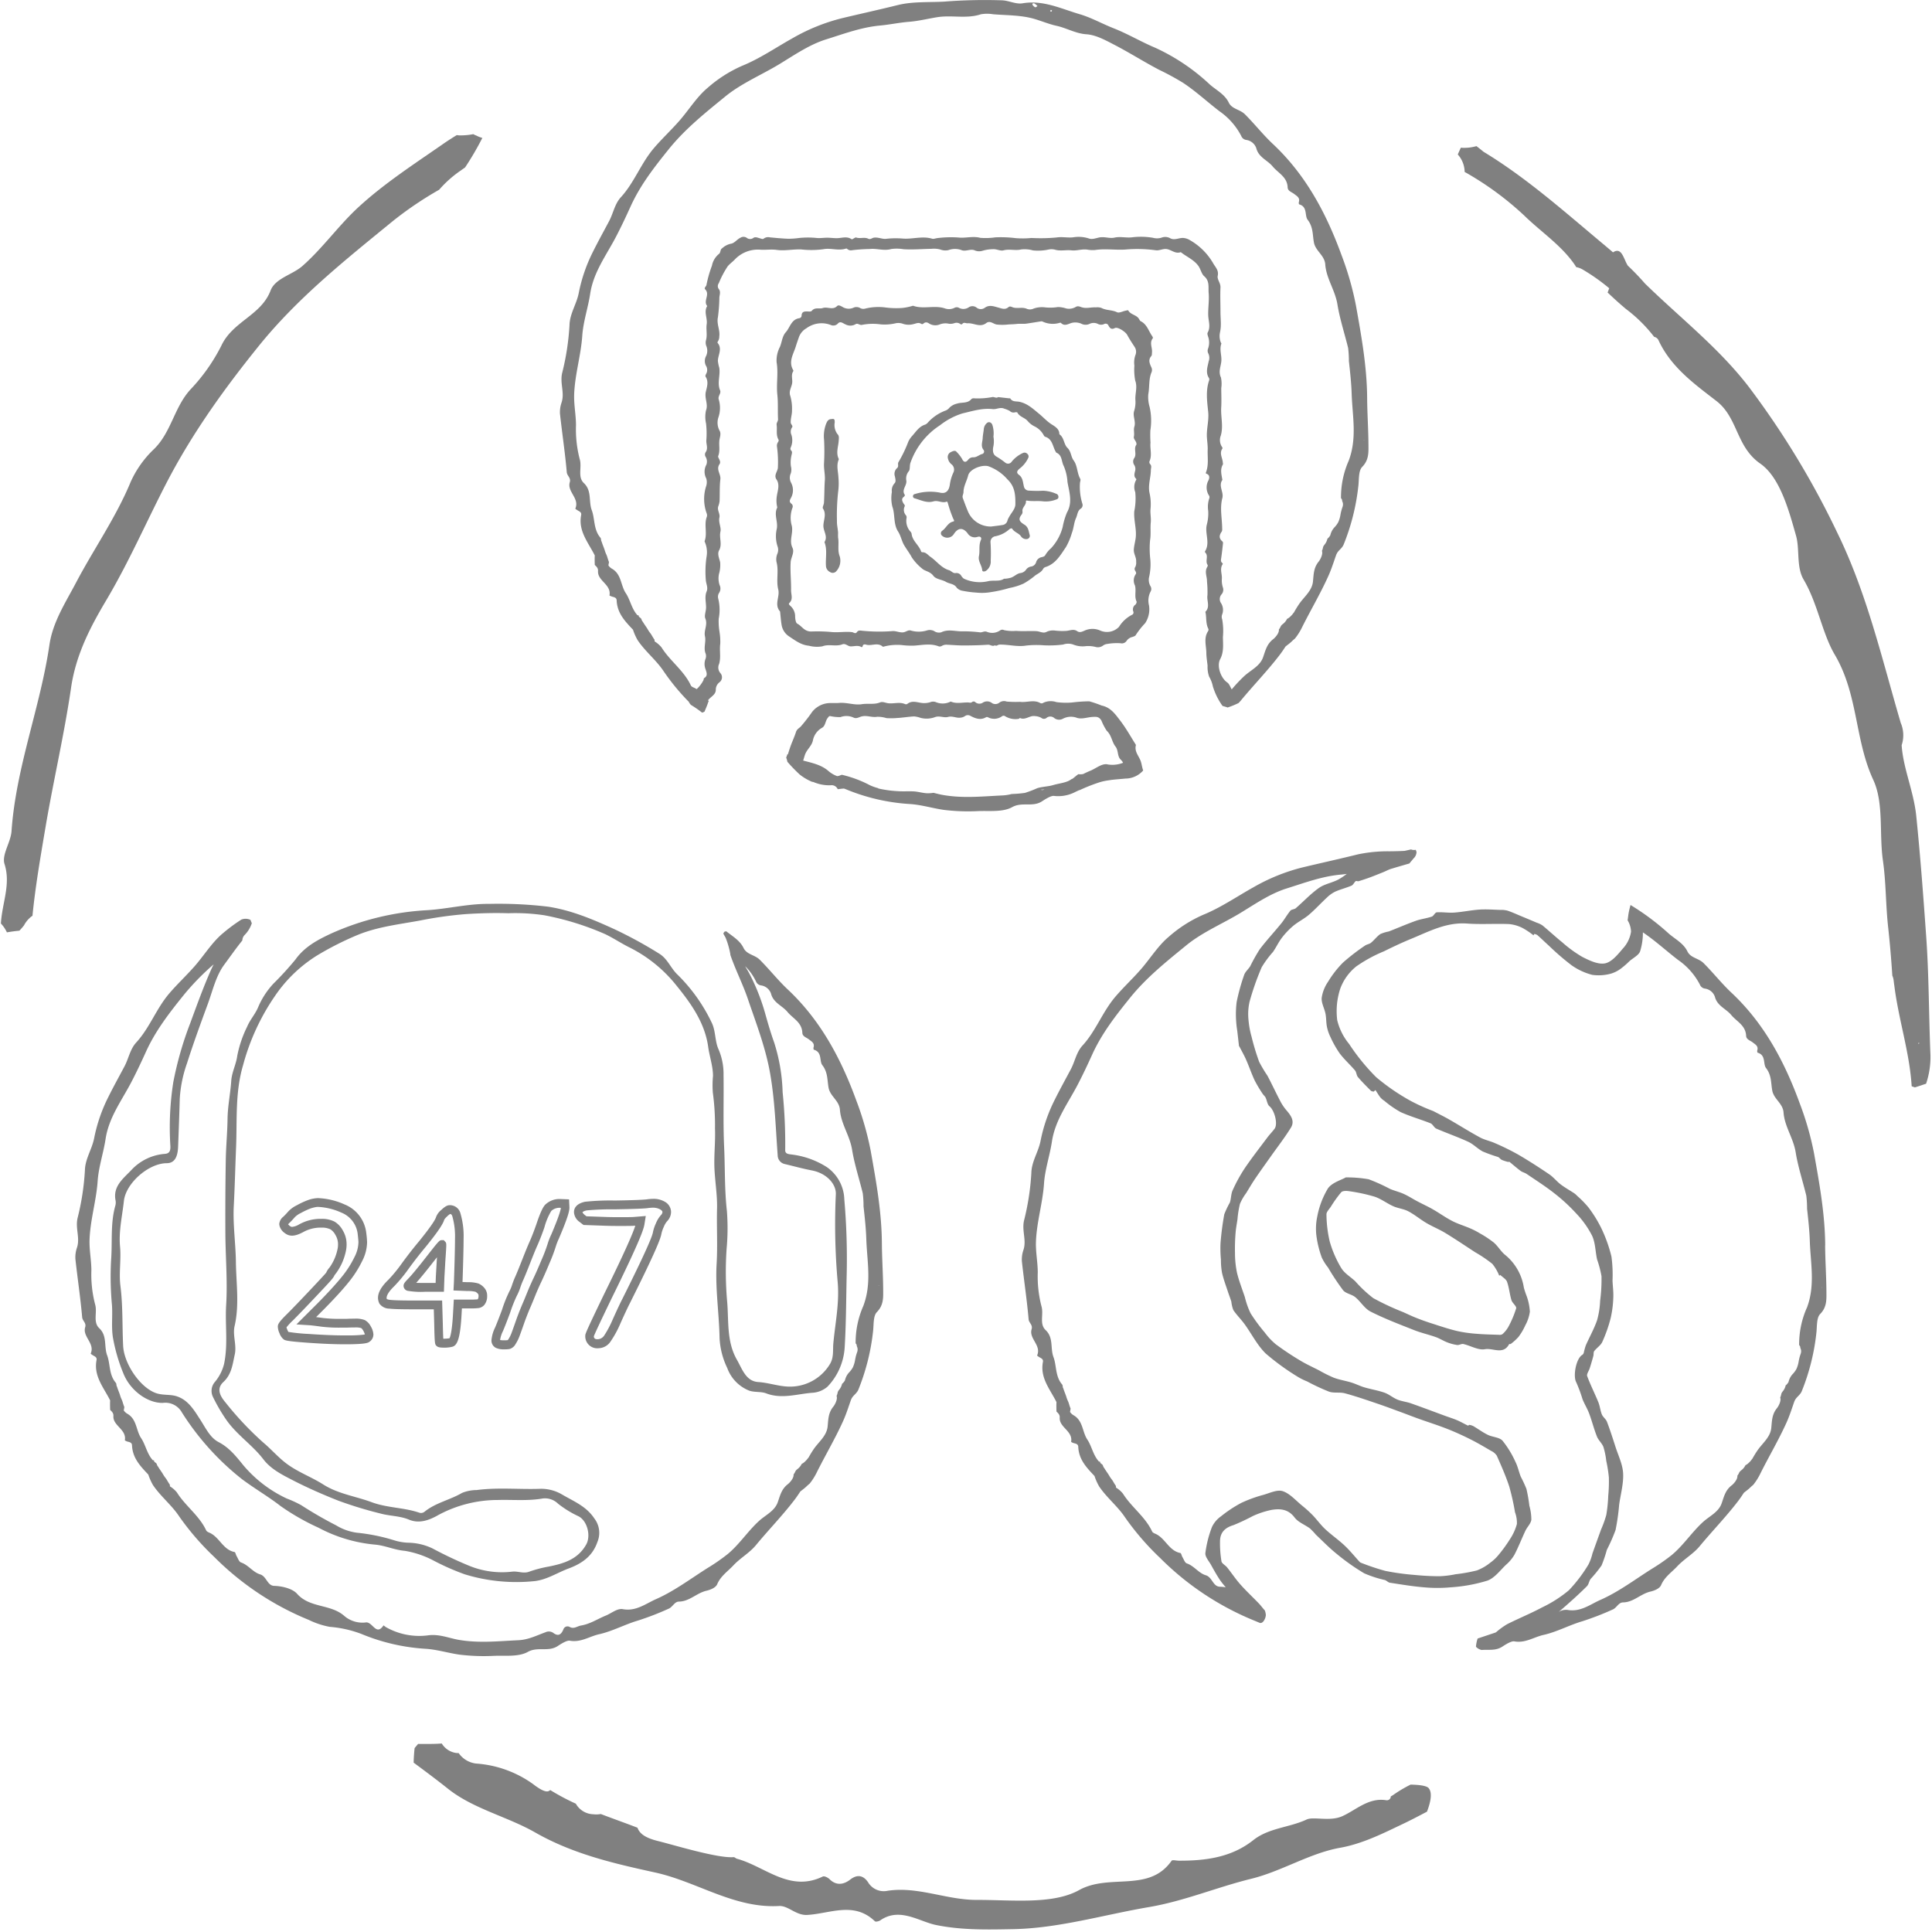 <svg id="Gruppe_3768" data-name="Gruppe 3768" xmlns="http://www.w3.org/2000/svg" xmlns:xlink="http://www.w3.org/1999/xlink" width="400.547" height="400.547" viewBox="0 0 400.547 400.547">
  <defs>
    <clipPath id="clip-path">
      <rect id="Rechteck_1757" data-name="Rechteck 1757" width="400.547" height="400.547" fill="gray"/>
    </clipPath>
  </defs>
  <g id="Gruppe_3767" data-name="Gruppe 3767" transform="translate(0 0)" clip-path="url(#clip-path)">
    <path id="Pfad_8012" data-name="Pfad 8012" d="M34.2,128.165c5.351-10.382,11.979-19.62,19.27-28.653,8.059-9.987,18-17.876,27.716-25.826a73.921,73.921,0,0,1,9.671-6.551,23.287,23.287,0,0,1,4.486-3.99h0c.3-.216.6-.424.891-.632a61,61,0,0,0,3.58-6.125,5.8,5.8,0,0,1-1.225-.478,4.052,4.052,0,0,1-.626-.289l-.019-.014a13.677,13.677,0,0,1-2.762.257,3.266,3.266,0,0,1-.662-.065c-.944.577-1.879,1.173-2.795,1.809C85.7,61.8,79.518,65.784,74.126,70.747c-4.139,3.808-7.441,8.545-11.665,12.238-2.034,1.777-5.582,2.5-6.554,5.051C53.93,93.214,48.065,94.4,45.692,99.483a38.049,38.049,0,0,1-6.36,9.025c-3.389,3.671-3.986,8.844-7.557,12.359a21.59,21.59,0,0,0-4.866,6.825c-3.058,7.395-7.651,13.9-11.342,20.917-2.161,4.107-4.8,8.119-5.5,12.85-1.91,13.026-6.94,25.406-7.863,38.645-.158,2.319-2.063,4.9-1.455,6.813C2.1,211.158.242,215,0,219.255a7.156,7.156,0,0,1,1.246,1.839c.864-.153,1.728-.268,2.585-.347.335-.35.657-.716.957-1.1a5.633,5.633,0,0,1,1.158-1.515,3.816,3.816,0,0,1,.6-.475c.6-6.087,1.656-12.166,2.679-18.226,1.642-9.73,3.911-19.359,5.326-29.075,1-6.865,4.029-12.631,7.256-18.057,4.651-7.818,8.26-16.116,12.394-24.137" transform="translate(0.187 -27.795)" fill="gray"/>
    <path id="Pfad_8013" data-name="Pfad 8013" d="M701.116,224.44c-.592-8.338-1.21-16.656-2.059-24.975-.526-5.155-2.719-9.873-3.029-14.7a6.491,6.491,0,0,0-.183-4.6c-3.927-13.359-7.025-26.959-13.236-39.6a175.906,175.906,0,0,0-18.268-30.081c-6.276-8.162-14.315-14.374-21.544-21.444-1.167-1.344-2.35-2.56-3.543-3.693-.829-1.283-1.194-3.7-2.8-2.916a1.688,1.688,0,0,0-.263.163c-1.054-.905-2.112-1.785-3.171-2.674-7.646-6.419-15.2-13.049-23.67-18.174-.495-.412-.986-.8-1.476-1.177a9.2,9.2,0,0,1-2.831.353,3.456,3.456,0,0,1-.4-.04q-.327.7-.641,1.416a5.529,5.529,0,0,1,1.424,3.62,63.924,63.924,0,0,1,12.42,9.106c3.459,3.368,7.629,6.1,10.387,10.116.119.174.223.344.319.513a4.1,4.1,0,0,1,1.364.511,41.117,41.117,0,0,1,5.481,3.871q-.157.442-.332.884c1.228,1.162,2.475,2.309,3.788,3.4a30.423,30.423,0,0,1,5.858,5.789,1.287,1.287,0,0,1,.947.792c2.622,5.6,7.525,9.062,12,12.538,4.461,3.464,4.009,9.435,9.065,12.956,4.05,2.822,5.9,9.59,7.417,14.977.781,2.774.023,6.452,1.559,9.056,2.947,5,3.845,11.147,6.451,15.559,4.889,8.27,4.128,17.635,7.981,25.943,2.244,4.839,1.208,11.143,2.011,16.736h0c.655,4.563.574,9.2,1.078,13.764.362,3.284.65,6.695.872,10.11a3.313,3.313,0,0,1,.262.915c.047.35.085.707.13,1.06h.012c.862,7.047,3.177,13.9,3.61,20.971l.669.225c.768-.233,1.537-.5,2.32-.759a17.393,17.393,0,0,0,.907-5.874c-.35-8.208-.3-16.426-.886-24.642m-1.569,22.3-.065-.262.222.051Z" transform="translate(-301.772 -30.273)" fill="gray"/>
    <path id="Pfad_8014" data-name="Pfad 8014" d="M381.578,731.516c-.45-.569-2.144-.717-3.762-.755a26.771,26.771,0,0,0-3.507,2.077,4.4,4.4,0,0,1-.6.361.814.814,0,0,1-.941.8c-3.671-.585-6.178,1.977-9.107,3.306-2.575,1.168-5.979.028-7.4.692-3.609,1.688-7.838,1.721-11.065,4.28-4.519,3.583-9.894,4.28-15.438,4.254-.516,0-1.335-.221-1.5.02-4.7,6.7-12.834,2.555-19.186,6.088-5.451,3.031-13.952,2.007-21.212,2.025-6.3.016-12.178-2.848-18.483-1.89A3.789,3.789,0,0,1,265.331,751c-.895-1.309-2.118-1.78-3.7-.548-1.293,1.007-2.854,1.344-4.287-.09-.335-.334-1.084-.7-1.4-.544-6.89,3.338-11.946-2.1-17.793-3.687-.247-.068-.478-.35-.7-.33-3.335.258-12.381-2.533-15.629-3.331-2.663-.655-3.857-1.535-4.295-2.776-2.532-.973-5.082-1.872-7.6-2.834a5.368,5.368,0,0,1-1.567.047,4.289,4.289,0,0,1-3.613-2.193,47.43,47.43,0,0,1-5.317-2.832c-.544.613-1.612.271-3.619-1.281a22.969,22.969,0,0,0-11.762-4.209,5.138,5.138,0,0,1-3.6-2.175,4.126,4.126,0,0,1-.541-.018,4.19,4.19,0,0,1-2.955-1.962c-1.4.116-2.827.093-4.251.093-.163,0-.392,0-.654-.005-.244.283-.483.571-.724.857-.111,1.019-.184,2.032-.2,3.026,2.407,1.782,4.809,3.57,7.151,5.435,5.206,4.143,12.319,5.764,18.026,9.029,7.948,4.547,16.577,6.484,24.912,8.315,8.7,1.911,16.355,7.472,25.676,6.94,1.864-.106,3.507,1.97,5.793,1.852,4.724-.241,9.717-2.88,14.061,1.31.169.162.827.017,1.119-.185,4.026-2.791,8.051.244,11.547.96,5.42,1.109,10.869.957,16.023.861,9.456-.177,18.769-2.981,28.154-4.576,7.314-1.244,14.067-4.119,21.19-5.866,6.3-1.545,12.114-5.305,18.435-6.429,4.7-.836,9.09-3.086,12.8-4.842,1.733-.819,3.464-1.725,5.2-2.643.683-1.8,1.191-3.815.365-4.859Z" transform="translate(-85.364 -360.771)" fill="gray"/>
    <path id="Pfad_8015" data-name="Pfad 8015" d="M231.778,85.854c.44,4.023,1.051,8.03,1.4,12.059.07.8.908,1.152.624,2.094-.589,1.954,2.079,3.332,1.151,5.455-.023.053.4.334.637.461.365.195.667.4.573.885-.644,3.314,1.492,5.7,2.821,8.367v.009c-.039.653-.015,1.307,0,1.961.335.34.716.627.676,1.278-.124,2.038,2.789,2.764,2.375,5.043-.01.058.464.234.726.3.4.105.742.238.761.729.108,2.655,1.757,4.354,3.384,6.073a11.622,11.622,0,0,0,.965,2.175c1.571,2.342,3.88,4.152,5.4,6.453a45.636,45.636,0,0,0,5.276,6.393l-.037.057c.119.153.248.324.385.5a22.87,22.87,0,0,1,2.334,1.614h.008a1.428,1.428,0,0,0,.511-.222c.233-.59.508-1.177.711-1.811a1.867,1.867,0,0,1,.161-.365c-.053-.053-.1-.108-.155-.162.047-.06.1-.119.149-.179.549-.621,1.475-1.034,1.463-2.017a1.933,1.933,0,0,1,.753-1.526,1.3,1.3,0,0,0,.184-1.924,1.756,1.756,0,0,1-.242-1.91c.4-1.4.028-2.786.23-4.153a12.885,12.885,0,0,0-.173-2.572,13.447,13.447,0,0,1-.151-2.615,9.614,9.614,0,0,0-.091-4.148,1.5,1.5,0,0,1,.174-1.222,1.6,1.6,0,0,0,.1-1.623,4.447,4.447,0,0,1-.117-2.328,6.475,6.475,0,0,0,.233-2.4c-.171-.779-.632-1.713-.22-2.455.714-1.284-.023-2.591.285-3.907.193-.822-.442-1.9-.219-2.878.188-.828-.5-1.525-.24-2.337a4.323,4.323,0,0,0,.276-1.071c.066-1.516-.022-3.047.164-4.545.134-1.079-.942-2.029-.177-3.136.431-.622-.407-1.337-.272-1.682.426-1.085.124-2.152.241-3.211.077-.69.435-1.431.016-2.1a3.488,3.488,0,0,1-.188-2.784,6.07,6.07,0,0,0,.049-3.621c-.251-.717.55-1.253.269-1.922-.648-1.538.1-3.122-.169-4.692a7.571,7.571,0,0,1-.282-1.387c.009-1.248.977-2.523-.07-3.757-.048-.057.049-.288.132-.4a1.761,1.761,0,0,0,.225-.912c.2-1.349-.592-2.59-.28-4a35.377,35.377,0,0,0,.3-4.124c.063-.629.328-1.207-.182-1.805a1.021,1.021,0,0,1,.067-1.131,19.6,19.6,0,0,1,1.855-3.513c.449-.529.989-.9,1.445-1.378a6.6,6.6,0,0,1,5.411-2.039c1.1.059,2.181-.124,3.316.036,1.645.23,3.339-.161,5.032-.1a18.6,18.6,0,0,0,4.61-.045c1.511-.31,3.159.4,4.738-.145.066-.023.189.06.259.123a1.117,1.117,0,0,0,.985.226,34.683,34.683,0,0,1,3.639-.245c1.475-.174,2.914.444,4.455,0a8.528,8.528,0,0,1,2.538.04c1.914.124,3.846-.049,5.771-.078a5.2,5.2,0,0,1,1.814.123,2.947,2.947,0,0,0,1.732.144,3.954,3.954,0,0,1,2.661-.025c.888.4,1.8-.272,2.723.048a2.328,2.328,0,0,0,1.591.14,7.857,7.857,0,0,1,2.24-.354c.789-.065,1.528.421,2.218.236,1.224-.329,2.443.113,3.651-.185a6.308,6.308,0,0,1,2.449.2,10.3,10.3,0,0,0,3.234-.183,2.936,2.936,0,0,1,1.306.025c1.143.346,2.3.013,3.459.147,1.027.12,2.114-.3,3.223-.16a6.215,6.215,0,0,0,1.68.085c2.059-.312,4.12.031,6.186-.09a28.473,28.473,0,0,1,6.287.136c.809.133,1.47-.313,2.234-.249,1.035.087,1.867,1.076,3.006.655.018-.006.05.011.069.026,1.176.935,2.62,1.507,3.566,2.767.525.7.662,1.687,1.254,2.2,1.162,1,.819,2.3.92,3.452.134,1.521-.132,3.073-.093,4.608.03,1.205.55,2.409-.106,3.6-.128.232-.02.47.035.716a3.794,3.794,0,0,1,.052,2.589,1.2,1.2,0,0,0,.06,1.084,2.071,2.071,0,0,1,.058,1.578c-.235,1.167-.7,2.339.07,3.5a.668.668,0,0,1,.007.507c-.727,2.128-.4,4.349-.184,6.452.189,1.79-.351,3.457-.269,5.211.04.85.2,1.774.167,2.676-.055,1.579.242,3.164-.362,4.7-.028.072-.007.237.022.245.8.216.737.859.519,1.36a3.067,3.067,0,0,0,.141,3.255.727.727,0,0,1-.013.579,5.541,5.541,0,0,0-.2,2.519,8.971,8.971,0,0,1-.276,2.812c-.492,1.844.755,3.809-.394,5.608a.218.218,0,0,0,.035.2c.775.743-.059,1.809.517,2.6.059.081-.006.3-.078.418-.616.985-.027,1.994-.058,2.989a21.834,21.834,0,0,1,.1,2.867c-.192,1.139.612,2.4-.417,3.428-.041.041.023.188.04.286.186,1.1.024,2.25.579,3.287a.6.6,0,0,1-.094.484c-.92,1.429-.356,2.974-.341,4.468.009.882.162,1.763.257,2.644a5.921,5.921,0,0,0,.328,2.293,6.761,6.761,0,0,1,.77,2.018,13.845,13.845,0,0,0,2,4.046c.236.073.473.143.711.207a1.63,1.63,0,0,1,.325.128,18.175,18.175,0,0,0,2.319-.947l-.005-.011c.168-.172.331-.348.484-.533,2.609-3.157,5.466-6.092,7.969-9.352.45-.586.863-1.195,1.264-1.811.424-.345.872-.653,1.268-1.038.222-.216.445-.415.676-.6a12.645,12.645,0,0,0,1.342-2.066c1.813-3.673,3.918-7.188,5.6-10.936.653-1.451,1.122-2.965,1.649-4.454a.457.457,0,0,0,.057-.1c.341-.761,1.122-1.121,1.459-1.96a45.286,45.286,0,0,0,3.056-12.251c.138-1.315.014-3.041.78-3.825,1.416-1.449,1.311-3.017,1.3-4.655-.021-3.218-.249-6.451-.27-9.647-.044-6.5-1.193-12.826-2.319-19.152a63.092,63.092,0,0,0-2.987-10.442c-3.147-8.638-7.4-16.645-14.211-23.032-2.061-1.933-3.806-4.165-5.8-6.162-1.068-1.068-2.708-1.067-3.379-2.452-.83-1.714-2.574-2.568-3.9-3.724a42.133,42.133,0,0,0-11.356-7.646c-2.9-1.213-5.65-2.869-8.617-4.033-2.357-.924-4.6-2.2-7.011-2.911C335.688,1.84,331.952-.015,327.712.7,326.3.939,324.944.174,323.494.09a108.156,108.156,0,0,0-12.107.268c-3.207.171-6.521-.048-9.588.714-3.88.964-7.786,1.816-11.672,2.749a39.834,39.834,0,0,0-10.1,4.1c-3.478,1.939-6.805,4.243-10.465,5.732a27.42,27.42,0,0,0-7.211,4.605c-2.253,1.886-3.866,4.574-5.86,6.84-1.679,1.909-3.566,3.67-5.227,5.609-2.716,3.173-4.071,7.154-6.867,10.2-1.282,1.395-1.566,3.308-2.424,4.926-1.111,2.1-2.265,4.174-3.323,6.3a33.163,33.163,0,0,0-2.977,8.585c-.44,2.331-1.879,4.324-1.928,6.74a52.582,52.582,0,0,1-1.535,9.945c-.464,2.15.562,4.05-.111,6.078a6.113,6.113,0,0,0-.325,2.374m166.735,5.414-.049.1-.043-.1ZM333.545,2.059l.249.155c-.049.078-.087.2-.144.213-.082.014-.178-.057-.267-.092l.162-.275M330.119.735a3.277,3.277,0,0,1,.656.544c-.23.135-.4.293-.458.259a1.389,1.389,0,0,1-.57-.511c-.132-.311.186-.374.372-.292M234.714,81.7c.168-4.121,1.4-8,1.677-12.057.2-2.939,1.2-5.813,1.648-8.747.679-4.461,3.333-7.937,5.338-11.776,1.067-2.043,2.076-4.182,3.038-6.307,2-4.41,4.905-8.135,7.919-11.873,3.4-4.223,7.605-7.564,11.715-10.922,3.391-2.771,7.618-4.5,11.4-6.816,3.073-1.879,6.123-3.967,9.509-5.022,3.65-1.137,7.264-2.51,11.224-2.872,1.88-.172,4.053-.625,5.934-.768,1.985-.151,4.077-.675,5.91-.962,3.009-.471,6.05.386,8.992-.593a7.406,7.406,0,0,1,2.525-.013c2.871.238,5.845.168,8.561.965,1.481.434,3.115,1.107,4.584,1.427,2.112.46,3.972,1.609,6.238,1.763,1.962.134,3.929,1.223,5.751,2.166,3.158,1.632,6.166,3.554,9.316,5.2a55.357,55.357,0,0,1,4.887,2.651c2.718,1.781,5.079,4,7.625,5.944a14.144,14.144,0,0,1,4.5,5.107,1.327,1.327,0,0,0,1.1.846,2.57,2.57,0,0,1,2.021,1.684c.48,1.925,2.329,2.5,3.4,3.8,1.152,1.394,3.019,2.162,3.108,4.355.031.763.858.962,1.359,1.358.569.449,1.237.766.963,1.684-.043.142,0,.447.07.465,1.775.5,1.1,2.358,1.752,3.194,1.187,1.533,1,3.142,1.307,4.732.338,1.748,2.211,2.651,2.343,4.514.208,2.935,2.05,5.338,2.532,8.331.477,2.96,1.478,6,2.213,9.015a21.927,21.927,0,0,1,.16,2.724c.249,2.238.5,4.544.571,6.72.145,4.6,1.17,9.247-.619,13.939a18.744,18.744,0,0,0-1.593,7.76.682.682,0,0,1,.237.579c.009-.069-.009-.037.025.05a1.51,1.51,0,0,1,.149.523,1.721,1.721,0,0,1-.122.737,9.3,9.3,0,0,0-.4,1.551,6.064,6.064,0,0,1-.453,1.518,4.91,4.91,0,0,1-.832,1.12,3.569,3.569,0,0,0-.653,1.067,4.678,4.678,0,0,0-.178.563,3.049,3.049,0,0,1-.344.461,1.152,1.152,0,0,1-.19.173l-.047.048-.011.03a2.909,2.909,0,0,1-.587,1.194c-.061.081-.123.16-.18.243-.027.039-.11.231-.1.186-.034.122-.057.247-.087.37a2.226,2.226,0,0,1-.178.5c.273.722-.39,1.87-.679,2.226-1.063,1.307-1.027,2.656-1.179,4.13-.2,1.934-1.841,3.159-2.867,4.655-.4.587-.767,1.195-1.113,1.813l-.027,0a4.385,4.385,0,0,1-.625.732,3.083,3.083,0,0,1-.456.384,1.131,1.131,0,0,1-.225.125l-.056.036-.018.027a2.913,2.913,0,0,1-.846,1.027c-.078.065-.156.127-.231.195-.035.032-.16.2-.144.157-.06.112-.113.227-.17.34a2.2,2.2,0,0,1-.287.441c.1.765-.81,1.731-1.173,2.01-1.335,1.027-1.61,2.348-2.1,3.747-.639,1.837-2.518,2.65-3.861,3.869a31.2,31.2,0,0,0-2.646,2.805c-.292-.5-.5-1.141-.931-1.438-1.344-.919-2.218-3.418-1.463-4.827.788-1.472.588-3.066.567-4.589a13.693,13.693,0,0,0-.153-3.691,1.359,1.359,0,0,1,0-.994,2.63,2.63,0,0,0-.255-2.38,1.479,1.479,0,0,1,.123-1.781,1.455,1.455,0,0,0,.259-1.5,4.936,4.936,0,0,1-.192-1.748c.073-1.011-.5-2.065.184-3.038.023-.033-.026-.158-.075-.2-.42-.321-.285-.731-.226-1.152.137-.966.244-1.936.348-2.906a.544.544,0,0,0-.089-.411c-.795-.646-.705-1.326-.158-2.076a1.067,1.067,0,0,0,.081-.577c0-2.127-.528-4.246.041-6.384.325-1.222-.883-2.488.005-3.739.01-.013-.012-.047-.016-.071-.166-1.046-.49-2.094.111-3.119.062-.106,0-.286-.01-.43-.062-.965-.783-1.913-.071-2.9.037-.051-.011-.2-.066-.272a2.571,2.571,0,0,1-.284-2.384c.579-1.967-.026-3.9.092-5.843.08-1.329.014-2.667.009-4a6.337,6.337,0,0,0-.064-2.216c-.586-1.22-.015-2.286.08-3.38.106-1.221-.44-2.426.006-3.63.024-.065-.084-.173-.117-.265a3.612,3.612,0,0,1-.166-2.078,7.638,7.638,0,0,0,.172-1.556c.018-.892-.072-1.775-.073-2.662,0-1.707-.078-3.417,0-5.12.042-.9-.74-1.638-.569-2.4.256-1.139-.513-1.815-.925-2.553a13.05,13.05,0,0,0-5.056-4.95,2.95,2.95,0,0,0-.9-.3c-.98-.2-1.925.513-2.895.069a2.138,2.138,0,0,0-1.7-.225,3.166,3.166,0,0,1-1.938.092,14.6,14.6,0,0,0-4.217-.118c-1.278.183-2.518-.2-3.753.075-.978.217-1.923-.181-2.921-.067-.81.092-1.636.548-2.455.232a6.929,6.929,0,0,0-3.239-.222c-1.142.126-2.239-.156-3.389.029a36.079,36.079,0,0,1-5.239.105,18.214,18.214,0,0,1-3.263.033,25.1,25.1,0,0,0-4.233-.161,14.075,14.075,0,0,1-3.1.1c-1.56-.412-3.043.109-4.58-.072a22.668,22.668,0,0,0-4.257.118c-.392.031-.82.233-1.164.131-2.016-.6-4.026.126-6.048-.024a17.749,17.749,0,0,0-3.484.051c-.751.093-1.623-.354-2.491-.247-.41.05-.758.452-1.2.229-.8-.4-1.675.037-2.5-.252-.251-.087-.8.465-.956.356-.929-.649-1.946-.271-2.87-.228-.727.034-1.415-.081-2.12-.087-.749-.007-1.537.124-2.24.054a17.936,17.936,0,0,0-3.661,0,16.142,16.142,0,0,1-2.207.161c-1.277-.045-2.553-.168-3.827-.287a1.532,1.532,0,0,0-1.3.256c-.193.169-.46.026-.705-.036-.467-.117-1.01-.4-1.422-.117a1.135,1.135,0,0,1-1.419-.028,1.183,1.183,0,0,0-1.282,0c-.744.356-1.246,1.168-2.037,1.252a3.984,3.984,0,0,0-1.775.952c-.434.275-.23.88-.681,1.187a4.147,4.147,0,0,0-1.411,2.4,24.438,24.438,0,0,0-1.135,3.99c-.042.328-.575.608-.259.927,1.045,1.063-.477,2.4.413,3.447-.753,1.222.084,2.5-.11,3.774-.163,1.073.171,2.23-.152,3.348a1.967,1.967,0,0,0,.1,1.229,2.551,2.551,0,0,1-.064,2A2.2,2.2,0,0,0,262,75.783a1.652,1.652,0,0,1,.083,1.732c-.1.2-.233.433-.1.637.666,1.021.226,2.209.024,3.1-.308,1.354.537,2.569.04,3.845a6.21,6.21,0,0,0,.01,2.727,19.252,19.252,0,0,1,.066,3.386c-.1.842.418,1.719-.133,2.536a.909.909,0,0,0-.016,1,1.881,1.881,0,0,1,.143,1.623,3.005,3.005,0,0,0-.023,2.835,2.667,2.667,0,0,1,.011,1.514,8.724,8.724,0,0,0,.081,5.739,1.079,1.079,0,0,1,.022.725c-.614,1.632.154,3.382-.445,5.011a.325.325,0,0,0,.045.213,5.336,5.336,0,0,1,.344,3.087,21.046,21.046,0,0,0-.143,4.819c.06.768.5,1.539.176,2.307-.481,1.129-.1,2.281-.131,3.413-.021.761-.39,1.652-.156,2.2.556,1.311-.344,2.46-.067,3.71.244,1.1-.285,2.265.066,3.4a1.665,1.665,0,0,1,.063,1.238,2.949,2.949,0,0,0,0,2.207c.172.585.548,1.339-.305,1.825-.092.053-.075.278-.132.414a6.649,6.649,0,0,1-1.413,1.866,3.749,3.749,0,0,0-.537-.289c-.245-.105-.562-.249-.661-.461-1.437-3.092-4.314-5.067-6.083-7.894A5.635,5.635,0,0,0,251.391,133c-.008-.119-.016-.237-.022-.355-.234-.323-.433-.671-.636-1.016-.138-.234-.326-.449-.5-.7s-.3-.5-.46-.74c-.291-.441-.6-.866-.868-1.323-.19-.128-.206-.561-.411-.708a4.307,4.307,0,0,1-.361-.294c-.021-.072-.039-.145-.053-.218,0-.02,0-.04-.008-.06l-.227-.007c-1.223-1.322-1.5-3.2-2.416-4.561-1.1-1.631-.876-3.935-2.879-5.09a2.2,2.2,0,0,1-.739-.687c.04-.232.079-.464.12-.7-.153-.369-.267-.753-.385-1.135-.079-.259-.213-.512-.327-.8-.108-.27-.178-.553-.278-.826-.182-.5-.389-.982-.541-1.488-.155-.168-.071-.593-.237-.784-1.458-1.68-1.131-3.926-1.8-5.708-.692-1.839.053-4.03-1.631-5.616-1.374-1.295-.352-3.3-.878-5a24.632,24.632,0,0,1-.762-7.045c-.009-2.129-.465-4.256-.376-6.442" transform="translate(-115.675 -0.02)" fill="gray"/>
    <path id="Pfad_8016" data-name="Pfad 8016" d="M412.061,267.315l.031.041-.026-.041h-.006" transform="translate(-205.815 -133.54)" fill="gray"/>
    <path id="Pfad_8017" data-name="Pfad 8017" d="M399.249,132.945c-.764-1.066-1.086-2.47-2.4-3.124-.176-.088-.273-.342-.394-.527-.536-.82-1.721-.813-2.2-1.721-.031-.059-.368.034-.56.073-.593.12-1.32.526-1.749.317-1.05-.513-2.244-.353-3.255-.9a2.639,2.639,0,0,0-1.136-.108c-.966-.066-1.918.281-2.9-.009-.373-.11-.817-.373-1.278-.079a2.775,2.775,0,0,1-1.966.316,5.9,5.9,0,0,0-1.729-.3,10,10,0,0,1-2.625.074,5.326,5.326,0,0,0-2.375.229,1.77,1.77,0,0,1-1.4.088c-.936-.445-1.927-.03-2.871-.3-.282-.081-.661-.35-.972-.077-.711.625-1.4.283-2.152.085-.888-.234-1.8-.613-2.73.028a1.4,1.4,0,0,1-1.731,0,1.382,1.382,0,0,0-1.664-.049,1.962,1.962,0,0,1-1.976.1.934.934,0,0,0-.913-.029,2.563,2.563,0,0,1-2.024.137c-2.156-.728-4.443.226-6.587-.551a.113.113,0,0,0-.073.008,10.856,10.856,0,0,1-2.258.454,17.174,17.174,0,0,1-3.477-.117,11.453,11.453,0,0,0-4.066.23,1.432,1.432,0,0,1-1.075-.081,1.515,1.515,0,0,0-1.354-.119,2.435,2.435,0,0,1-2.368-.152c-.356-.187-.8-.457-1.1-.153-.89.9-1.987.061-3.01.415-.641.222-1.563-.241-2.219.558-.175.213-.592.145-.92.137-.577-.015-1.166.012-1.2.837a.565.565,0,0,1-.432.556c-1.717.232-1.946,1.907-2.849,2.92-.759.851-.786,2.035-1.219,3.043a6.1,6.1,0,0,0-.682,3.169c.386,2.265-.087,4.507.154,6.756.179,1.666.055,3.363.144,5.042.024.459-.353.736-.29,1.191.143,1.027-.179,2.11.4,3.091.063.106-.019.36-.114.483a1.317,1.317,0,0,0-.213.973,23.4,23.4,0,0,1,.178,4.4c-.1.775-.859,1.516-.292,2.354.755,1.115.233,2.358.087,3.429a6,6,0,0,0,.064,2.3.232.232,0,0,1,0,.147c-.717,1.416.2,2.854-.077,4.355a6.8,6.8,0,0,0,.211,3.827,2.135,2.135,0,0,1-.126,1.443,3.083,3.083,0,0,0-.152,1.6c.522,1.9-.107,3.85.369,5.742.373,1.486-.9,3.116.369,4.537.013.016.009.048.012.073.1.906.163,1.818.31,2.716a3.533,3.533,0,0,0,1.518,2.366c1.268.824,2.459,1.793,4.147,1.956a6.611,6.611,0,0,0,2.787.123c1.386-.538,2.8.115,4.14-.416.625-.248,1.152.39,1.655.419.759.044,1.538-.3,2.294.145.138.081.236-.062.261-.182.091-.439.481-.39.71-.32,1.131.344,2.408-.536,3.459.42.038.035.145.011.212-.011a10.747,10.747,0,0,1,4.1-.277,16.658,16.658,0,0,0,2.117.081c1.748-.105,3.491-.532,5.219.162a.851.851,0,0,0,.632-.127,1.831,1.831,0,0,1,1.062-.226c1.145.047,2.307.157,3.426.153,1.673-.007,3.367-.036,5.047-.156.486-.035.921.442,1.423.119l-.005-.007.008,0h0l0,0c.348.265.619-.126.954-.135,1.85-.048,3.674.511,5.535.2a19.646,19.646,0,0,1,3.692-.055,22.545,22.545,0,0,0,3.953-.154,3.276,3.276,0,0,1,2.1-.011,5.163,5.163,0,0,0,2.675.333,6.4,6.4,0,0,1,1.911.155,1.786,1.786,0,0,0,1.643-.294,1.78,1.78,0,0,1,.808-.306,11.819,11.819,0,0,1,2.781-.152,1.176,1.176,0,0,0,1.254-.478,1.953,1.953,0,0,1,1.188-.814c.285-.106.627-.184.747-.445a16.715,16.715,0,0,1,1.913-2.412,5.213,5.213,0,0,0,.811-3.674,4.093,4.093,0,0,1,.305-2.86,1.08,1.08,0,0,0-.01-1.158,2.623,2.623,0,0,1-.29-1.829,11.773,11.773,0,0,0,.259-3.735,19.144,19.144,0,0,1-.045-3.989c.2-1.191.023-2.443.142-3.654.093-.946-.144-1.917-.052-2.761a10.483,10.483,0,0,0-.2-3.316c-.354-1.652.251-3.16.27-4.738.005-.457.238-.885-.156-1.285a.578.578,0,0,1-.1-.632c.535-1.252.048-2.546.183-3.809a24.242,24.242,0,0,1-.031-2.541,12.885,12.885,0,0,0-.147-4.841,7.363,7.363,0,0,1-.287-2.621c.3-1.532.052-3.141.693-4.62a1.246,1.246,0,0,0-.057-1.007c-.344-.775-.7-1.529,0-2.325.151-.172.114-.52.14-.789.092-.963-.583-1.97.172-2.9.052-.065-.033-.293-.112-.4m-3.522,55.642a1.209,1.209,0,0,0-.4,1.451.529.529,0,0,1-.335.672,6.882,6.882,0,0,0-2.647,2.472,3.458,3.458,0,0,1-3.922.752,3.925,3.925,0,0,0-3.2.025c-.531.225-1.019.487-1.574.1-.715-.492-1.492-.1-2.2-.041a13.229,13.229,0,0,1-2.261-.052,3.2,3.2,0,0,0-1.91.276c-.65.338-1.371-.138-2.076-.17-1.406-.065-2.812.058-4.208-.053a8.493,8.493,0,0,1-2.476-.156.766.766,0,0,0-.781.031,2.886,2.886,0,0,1-2.819.3c-.529-.179-.9.162-1.359.13a28.941,28.941,0,0,0-3.508-.217c-1.51.078-3.041-.535-4.55.2a1.753,1.753,0,0,1-1.487-.255,1.975,1.975,0,0,0-1.428-.145,5.8,5.8,0,0,1-3.329.058c-.616-.232-1.088.316-1.694.359-.757.054-1.4-.3-2.147-.264a35.628,35.628,0,0,1-6.415-.082c-.375-.052-.727-.087-.994.3-.308.442-.688.041-1.014,0-1.408-.162-2.816.113-4.212-.019a32.025,32.025,0,0,0-4.163-.117c-1.523.058-1.983-1.117-2.964-1.616-.356-.181-.461-1.107-.456-1.692a2.9,2.9,0,0,0-1.032-2.04c-.164-.179-.377-.357-.172-.55.849-.8.352-1.759.367-2.657.031-1.93-.2-3.847-.088-5.793.06-1.042.856-2.027.365-3.041-.721-1.489.2-2.957-.118-4.488a5.961,5.961,0,0,1,.138-3.793.717.717,0,0,0-.221-.815c-.512-.4-.355-.731-.105-1.2a3.293,3.293,0,0,0,.029-3.162,2.163,2.163,0,0,1-.056-1.939,2.642,2.642,0,0,0,.021-1.465,6.31,6.31,0,0,1,.138-2.339c.062-.354.206-.636-.093-.941a.54.54,0,0,1-.072-.632,3.673,3.673,0,0,0,.135-2.595,1.636,1.636,0,0,1,.127-1.559c.26-.315-.255-.6-.271-1-.035-.875.29-1.687.261-2.564a9.385,9.385,0,0,0-.355-2.965c-.392-1.072.4-1.935.412-2.94.01-.713-.245-1.477.2-2.161a.246.246,0,0,0,.006-.214c-1.061-1.79.043-3.347.536-4.967.191-.631.416-1.253.631-1.876a3.481,3.481,0,0,1,1.56-1.86,5.287,5.287,0,0,1,5.08-.67,1.279,1.279,0,0,0,1.466-.333c.523-.561,1.07.022,1.54.191a2.137,2.137,0,0,0,2.1-.029c.452-.3.878.266,1.356.131a11.685,11.685,0,0,1,3.827-.1,9.986,9.986,0,0,0,3.194-.24,2.871,2.871,0,0,1,1.555.162,3.847,3.847,0,0,0,2.114.014c.52-.112,1.025-.407,1.565-.041a.391.391,0,0,0,.482-.071c.407-.35.758-.272,1.2.024a2.426,2.426,0,0,0,2.087.194,3.324,3.324,0,0,1,2-.167,2.534,2.534,0,0,0,1.135-.131,1.281,1.281,0,0,1,1.194.178.3.3,0,0,0,.461-.051c.337-.37.706-.062,1.036-.091,1.3-.112,2.61.951,3.9-.052.753-.584,1.437.171,2.123.3a10.693,10.693,0,0,0,2.528-.014c.562-.023,1.164-.041,1.664-.1.683-.081,1.358.03,2.024-.067.977-.141,1.949-.308,2.924-.457a.648.648,0,0,1,.365.011,4.968,4.968,0,0,0,3.628.269.269.269,0,0,1,.214.022c.8.836,1.624.113,2.387-.028a3.157,3.157,0,0,1,1.8.18,1.958,1.958,0,0,0,1.687.087,1.974,1.974,0,0,1,1.825-.008,1.446,1.446,0,0,0,1.271.008.642.642,0,0,1,.91.353c.251.455.566.873,1.293.486.582-.31,2.207.744,2.571,1.416.46.848.991,1.66,1.522,2.467a1.8,1.8,0,0,1,.222,1.609,4.558,4.558,0,0,0-.256,2.272,12.358,12.358,0,0,0,.171,3.114c.507,1.374-.036,2.663.038,3.986a6.132,6.132,0,0,1-.244,2.282c-.371,1.084.385,2.178.031,3.3-.208.657.057,1.365-.1,2.066-.131.575.66.995.52,1.674-.658.855.192,1.957-.5,2.853a1.262,1.262,0,0,0,.054,1.341,1.568,1.568,0,0,1,.158,1.328c-.13.548-.263,1.057.208,1.51.047.046.094.168.07.2a2.949,2.949,0,0,0-.224,2.6,13.036,13.036,0,0,1-.2,3.95c-.153,1.922.544,3.77.275,5.659-.108.76-.319,1.492-.371,2.28-.06.92.558,1.641.482,2.535a2.035,2.035,0,0,1-.168,1.071.673.673,0,0,0-.015.821c.13.208.269.488.089.7a2.269,2.269,0,0,0-.16,2.308c.325,1.107-.172,2.269.339,3.349.072.153-.089.5-.245.66" transform="translate(-160.352 -63.228)" fill="gray"/>
    <path id="Pfad_8018" data-name="Pfad 8018" d="M397.9,299.242c-.994-1.592-1.914-3.232-3.06-4.724-1.036-1.349-1.995-2.762-3.86-3.144a23.982,23.982,0,0,0-2.568-.877,31,31,0,0,0-3.574.245,14.818,14.818,0,0,1-3.243-.081,3.689,3.689,0,0,0-2.682.124.63.63,0,0,1-.635.086c-1.36-.791-2.818-.075-4.228-.264a22.205,22.205,0,0,1-2.753-.057,1.613,1.613,0,0,0-1.482.186,1.327,1.327,0,0,1-1.544.148,1.639,1.639,0,0,0-1.914-.123,1.29,1.29,0,0,1-1.628-.136.519.519,0,0,0-.632.037c-.279.206-.551.075-.84.07-1.188-.021-2.392.324-3.557-.182-.018-.007-.05.007-.07.019a3.632,3.632,0,0,1-2.919.139,1.617,1.617,0,0,0-1.064-.1,4.192,4.192,0,0,1-1.776.249c-1.092-.094-2.186-.643-3.223.207a.6.6,0,0,1-.49-.016c-1.134-.467-2.313,0-3.477-.157-.525-.071-1.113-.381-1.632-.171-1.232.5-2.529.169-3.8.373-1.526.246-3.113-.405-4.71-.261-.887.08-1.8-.058-2.669.1a4.871,4.871,0,0,0-2.9,1.737,35.557,35.557,0,0,1-2.411,3.1c-.331.3-.778.537-.952,1.081-.368,1.155-.906,2.244-1.288,3.412-.137.418-.271.838-.405,1.257-.031-.02-.062-.036-.093-.056-.072.24-.159.476-.25.708a4.113,4.113,0,0,1,.247.855,32.76,32.76,0,0,0,2.551,2.642,10.756,10.756,0,0,0,2.575,1.518c.089.015.175.025.262.037a8.284,8.284,0,0,0,3.6.677,1.368,1.368,0,0,1,1.449.813c.428-.036.871-.119,1.313-.131.122.047.249.091.368.14a41,41,0,0,0,13.233,3.066c2.4.146,4.706.872,7.063,1.215a41.919,41.919,0,0,0,7.286.247c2.338-.072,5.029.235,6.9-.811,2.075-1.158,4.256.074,6.22-1.226.616-.408,1.878-1.207,2.478-1.1a7.641,7.641,0,0,0,4.238-.742c.057-.03.114-.06.172-.088.268-.13.542-.254.815-.379.013.008.026.013.039.021a36.7,36.7,0,0,1,4.028-1.6,11.554,11.554,0,0,1,1.207-.313c.367-.072.733-.129,1.1-.176l.04-.016c1.033-.137,2.07-.195,3.145-.307a4.9,4.9,0,0,0,3.689-1.685c-.259-.65-.294-1.38-.556-2.042-.4-1.012-1.286-1.916-.964-3.164.029-.11-.1-.272-.176-.4m-19.554,9.6c.251-.014.5-.033.754-.053a.877.877,0,0,1-.754.053m13.824-5.261c-1.153-.216-2.381.862-3.523,1.324-.51.206-1.005.445-1.5.687a2.876,2.876,0,0,1-.978.026c-.456.3-.821.653-1.235.961-.071.026-.141.054-.214.078a3.609,3.609,0,0,1-.789.445c-.953.376-2.016.49-3,.781-.2.058-.392.1-.589.145-.825.16-1.659.22-2.468.427-.049.013-.094.033-.142.047l-.017-.012a23.318,23.318,0,0,1-2.646,1.015,26.827,26.827,0,0,1-2.751.23,9.115,9.115,0,0,1-1.852.291c-4.131.19-8.159.643-12.355-.085-.657-.114-1.311-.285-1.976-.454a9.4,9.4,0,0,1-1.05.094c-1.056.023-2.061-.343-3.108-.391-1.111-.052-2.215.036-3.328-.05a23.366,23.366,0,0,1-4.026-.568c.033-.011.066-.023.1-.032a10.192,10.192,0,0,1-1.769-.619,24.179,24.179,0,0,0-5.838-2.175,3.937,3.937,0,0,0-.415.153,1.517,1.517,0,0,1-.572.123,5.851,5.851,0,0,1-1.7-.981c-1.521-1.368-3.449-1.74-5.325-2.241.123-.4.235-.8.362-1.176.383-1.131,1.361-1.769,1.643-2.946A3.85,3.85,0,0,1,332.979,296c.742-.381.687-1.417,1.2-2.052.186-.228.286-.463.615-.369a8.986,8.986,0,0,0,2.088.19v-.018a3.523,3.523,0,0,1,2.66.12c.6.3,1.15-.114,1.708-.248,1.083-.262,2.13.277,3.206.077a6.443,6.443,0,0,1,1.921.282,14.8,14.8,0,0,0,2.2-.027c1.174-.062,2.339-.268,3.513-.327a5.544,5.544,0,0,1,1.351.3,5.039,5.039,0,0,0,2.941-.137c.961-.385,1.883.186,2.745-.053.923-.256,1.714.273,2.587.144a1.868,1.868,0,0,0,.884-.3,1.045,1.045,0,0,1,1.188-.058c1.04.54,2.087.944,3.231.266a.462.462,0,0,1,.359,0,2.781,2.781,0,0,0,3-.237.591.591,0,0,1,.5-.02,4.111,4.111,0,0,0,2.941.592h.005l.018-.008h-.008c.076-.063.176-.18.214-.162,1.109.509,2.011-.567,3.1-.392a3.025,3.025,0,0,1,1.321.363.839.839,0,0,0,1.136-.04,1.252,1.252,0,0,1,1.581.107,1.636,1.636,0,0,0,1.759.113,3.567,3.567,0,0,1,2.94-.172c1.039.312,2.141-.145,3.222-.2.788-.04,1.32-.088,1.829.764a11.655,11.655,0,0,0,1.088,2.091c1.031.952,1.058,2.311,1.814,3.268.674.853.328,2.023,1.115,2.755a2.258,2.258,0,0,1,.468.625,5.981,5.981,0,0,1-3.246.337" transform="translate(-162.579 -145.098)" fill="gray"/>
    <path id="Pfad_8019" data-name="Pfad 8019" d="M408.277,182.244c.039-.262.159-.594.05-.784-.688-1.2-.554-2.7-1.37-3.813-.589-.8-.513-1.866-1.288-2.611S405,172.9,404,172.221c-.012-.008-.006-.048-.006-.072-.011-1.154-1.146-1.666-1.758-2.084-.9-.613-1.628-1.423-2.436-2.084-1.267-1.035-2.4-2.126-4.065-2.487-.654-.142-1.466.059-1.916-.7-.029-.048-.186-.017-.283-.028l-2.223-.253H391.3l-.019.019c-.4.273-.794-.1-1.173-.027a15.769,15.769,0,0,1-3.786.263.749.749,0,0,0-.549.135c-.781.987-2.019.631-3.01.968a3.216,3.216,0,0,0-1.582.866,1.849,1.849,0,0,1-.761.562,9.29,9.29,0,0,0-3.663,2.464,1.6,1.6,0,0,1-.566.449c-1.314.39-1.953,1.54-2.8,2.449a4.672,4.672,0,0,0-.718,1.106,26.73,26.73,0,0,1-2.092,4.324l.02-.015c-.154.373.155.829-.272,1.172a1.6,1.6,0,0,0-.431,1.7c.089.482.278,1.088-.07,1.432a2.191,2.191,0,0,0-.557,1.8,7.409,7.409,0,0,0,.1,3.05c.6,1.622.167,3.58,1.191,5.161.572.882.73,1.933,1.246,2.816s1.131,1.655,1.612,2.568a10.5,10.5,0,0,0,2.131,2.3c.553.527,1.643.575,2.312,1.477.558.752,1.8.779,2.645,1.279.718.427,1.68.349,2.214,1.205a2.048,2.048,0,0,0,1.27.642,19.987,19.987,0,0,0,2.8.364,10.821,10.821,0,0,0,3.027-.1,26.911,26.911,0,0,0,3.79-.845,12.923,12.923,0,0,0,2.964-.923,15.411,15.411,0,0,0,2.2-1.5c.562-.512,1.421-.752,1.848-1.526a.848.848,0,0,1,.437-.38c2.158-.653,3.152-2.479,4.309-4.171a13.845,13.845,0,0,0,1.227-2.934c.4-1.021.411-2.114.87-3.111.311-.678.269-1.5,1.043-1.965a.9.9,0,0,0,.265-.952,11.743,11.743,0,0,1-.5-4.4m-2.675,6.143a14.468,14.468,0,0,0-.911,3.055,10.327,10.327,0,0,1-2.4,4.4,5.719,5.719,0,0,0-1.2,1.424c-.132.278-.451.362-.745.441a1.469,1.469,0,0,0-1.141.957,1.281,1.281,0,0,1-1.135,1,1.6,1.6,0,0,0-1.01.685,1.642,1.642,0,0,1-1.174.658c-.806.133-1.361.9-2.23,1.028a4.3,4.3,0,0,1-1.139.145c-.83.6-2.01.295-3.118.473a7.765,7.765,0,0,1-5.211-.494,2.262,2.262,0,0,1-.535-.6,1.126,1.126,0,0,0-1.128-.555c-.591.108-.912-.453-1.387-.592-1.626-.473-2.553-1.878-3.858-2.768-.517-.353-.923-.986-1.678-.952a.309.309,0,0,1-.25-.132c-.442-1.348-1.819-2.192-1.986-3.688a.808.808,0,0,0-.179-.394,3.324,3.324,0,0,1-.857-2.955.726.726,0,0,0-.124-.48,1.68,1.68,0,0,1-.29-1.839c.145-.267-.125-.445-.241-.655-.26-.469-.489-.938.092-1.364.107-.079.237-.318.2-.371-.779-1.082.481-1.951.3-3a2.383,2.383,0,0,1,.535-1.951c.277-.355.117-1.144.337-1.75a15.311,15.311,0,0,1,6.119-7.756,14.6,14.6,0,0,1,4.619-2.445c2.079-.481,4.118-1.154,6.311-.9.786.089,1.545-.478,2.411-.079a5.2,5.2,0,0,1,1.12.465,1.092,1.092,0,0,0,1.085.283c.149-.05.45-.032.493.052.464.9,1.546,1.033,2.154,1.774a4.331,4.331,0,0,0,1.429,1.1,4.274,4.274,0,0,1,1.83,1.739c.088.147.19.352.326.392,1.538.455,1.553,1.981,2.187,3.069.049.084.089.206.163.238,1.236.53,1.018,1.839,1.521,2.757a9.926,9.926,0,0,1,.776,3.313c.343,2.042,1.1,4.125-.069,6.27" transform="translate(-184.365 -82.186)" fill="gray"/>
    <path id="Pfad_8020" data-name="Pfad 8020" d="M343.916,198.136a8.875,8.875,0,0,1,0-.949c-.049-.833-.274-1.692-.237-2.475a43.748,43.748,0,0,1,.258-6.131,13.043,13.043,0,0,0,.047-2.867c-.048-1.25-.468-2.484.061-3.724a.2.2,0,0,0,0-.147c-.6-1.235-.1-2.466-.009-3.7.033-.469.15-1.038-.221-1.4a3.079,3.079,0,0,1-.6-2.431c-.007-.523.016-.854-.668-.715-.732-.005-.957.57-1.173,1.132a7.174,7.174,0,0,0-.366,3.167,44.845,44.845,0,0,1-.015,4.959c-.045,1.149.254,2.294.176,3.4-.111,1.566-.085,3.13-.183,4.691-.026.408-.37.95-.209,1.189.8,1.193.076,2.469.091,3.633.015,1.113.973,2.2.218,3.323.65,1.657.175,3.384.324,5.072a1.47,1.47,0,0,0,.823,1.133.979.979,0,0,0,1.227-.075,3.236,3.236,0,0,0,.791-3.176c-.505-1.272-.1-2.611-.34-3.9" transform="translate(-170.16 -86.71)" fill="gray"/>
    <path id="Pfad_8021" data-name="Pfad 8021" d="M348.208,297.092l-.014-.046v.02l.014.027" transform="translate(-173.886 -148.39)" fill="gray"/>
    <path id="Pfad_8022" data-name="Pfad 8022" d="M407.808,189.759a7.366,7.366,0,0,0-2.712-.632,24.292,24.292,0,0,1-2.914-.024,1.043,1.043,0,0,1-1.054-.843c-.216-.831-.209-1.814-1-2.4-.684-.505-.375-.885.076-1.3a5.924,5.924,0,0,0,1.821-2.242.7.7,0,0,0-.215-.859.777.777,0,0,0-.883-.156,6.459,6.459,0,0,0-2.32,1.777.9.9,0,0,1-1.363.212,16.859,16.859,0,0,0-1.682-1.167c-.8-.411-.92-1.03-.829-1.9a5.522,5.522,0,0,0,.076-2.311,5.645,5.645,0,0,0-.182-2.293c-.177-.7-.812-.934-1.27-.437a1.858,1.858,0,0,0-.542,1.109c-.058.651-.214,1.327-.238,1.941-.029.766-.449,1.628.156,2.4a.542.542,0,0,1-.23.874c-.649.15-1.121.694-1.842.689a1.309,1.309,0,0,0-1.094.507c-.452.584-.91.6-1.266-.178a7.5,7.5,0,0,0-1.188-1.507c-.294-.357-.978-.006-1.369.236a1.182,1.182,0,0,0-.347,1.282,2.068,2.068,0,0,0,.649,1.062,1.4,1.4,0,0,1,.435,1.808,8.75,8.75,0,0,0-.724,2.521c-.217,1.381-.959,1.855-2.026,1.6a10.693,10.693,0,0,0-5.213.288.461.461,0,0,0-.394.392.442.442,0,0,0,.288.479c1.3.366,2.6,1.053,3.946.651.981-.293,1.833.444,2.753.05.129-.055.187.175.248.314a26.462,26.462,0,0,0,1.122,3.251c.093.155.323.492,0,.559-1.11.23-1.463,1.326-2.27,1.9a.644.644,0,0,0-.016,1.074,1.612,1.612,0,0,0,2.416-.392c.866-1.331,1.882-1.373,2.835-.144a1.749,1.749,0,0,0,2.047.751c.606-.191.945.135.7.684-.472,1.074-.158,2.206-.386,3.28-.232,1.094.591,1.907.671,2.92.029.368.472.341.792.142a2.331,2.331,0,0,0,.972-2.112,33.453,33.453,0,0,0-.039-3.747,1.188,1.188,0,0,1,1.064-1.314,6.048,6.048,0,0,0,2.844-1.445c.2-.154.479-.266.6-.081.459.728,1.39.889,1.843,1.606a1.274,1.274,0,0,0,1.238.509.675.675,0,0,0,.553-.773c-.242-.78-.248-1.676-1.107-2.2-1.074-.653-1.337-1.14-.586-2.1a.872.872,0,0,0,.184-.615c-.169-.868.834-1.342.7-2.185,0-.03.118-.12.168-.11,1.128.217,2.3.023,3.381.166a5.9,5.9,0,0,0,2.669-.355c.262-.081.528-.183.528-.534a.665.665,0,0,0-.471-.684m-8.454,2.162c-.008,1-.836,1.762-1.288,2.633a3.2,3.2,0,0,0-.339.695,1.213,1.213,0,0,1-.921.971c-.844.149-1.7.235-2.46.335a5.113,5.113,0,0,1-4.9-3.31c-.364-.856-.67-1.725-.992-2.592-.166-.447.141-.817.143-1.226.007-1.238.68-2.292.965-3.457.325-1.327,2.839-2.275,4.162-1.922a9.481,9.481,0,0,1,3.991,2.74c1.568,1.479,1.652,3.281,1.637,5.135" transform="translate(-188.845 -87.389)" fill="gray"/>
    <path id="Pfad_8023" data-name="Pfad 8023" d="M651.966,445.481c-.043-6.473-1.187-12.765-2.308-19.061a62.8,62.8,0,0,0-2.973-10.392c-3.132-8.6-7.369-16.566-14.144-22.923-2.051-1.924-3.787-4.146-5.776-6.133-1.063-1.062-2.7-1.062-3.363-2.44-.826-1.706-2.562-2.555-3.878-3.706a51.229,51.229,0,0,0-7.916-5.914c-.005.016-.011.038-.017.057h0l-.008.028-.031.109-.012.044c-.012.042-.022.083-.034.128l-.015.055c-.011.043-.022.086-.033.131l-.018.072-.031.128c-.006.028-.012.055-.019.082s-.019.079-.027.118l-.025.108c-.006.031-.014.062-.021.091s-.016.077-.024.115-.011.051-.016.075c-.012.06-.024.117-.033.169-.1.51-.152,1.089-.244,1.662a4.822,4.822,0,0,1,.71,2.359,6.563,6.563,0,0,1-1.738,3.543c-1.027,1.22-2.287,2.763-3.661,3.024-1.446.275-3.251-.6-4.707-1.343a25.785,25.785,0,0,1-4.177-3.043c-1.394-1.12-2.7-2.345-4.082-3.485a4.7,4.7,0,0,0-1.175-.557q-1.6-.682-3.212-1.348c-.95-.395-1.888-.828-2.861-1.154a5.458,5.458,0,0,0-1.539-.155c-1.423-.043-2.853-.161-4.268-.065-1.748.119-3.478.494-5.226.622-1.2.088-2.425-.133-3.628-.052-.364.025-.637.757-1.043.893-1.076.361-2.232.485-3.3.866-1.892.675-3.735,1.485-5.611,2.208a8.331,8.331,0,0,0-1.746.534c-.719.5-1.259,1.25-1.941,1.812-.349.287-.893.329-1.262.6a43.726,43.726,0,0,0-4.543,3.509,21.009,21.009,0,0,0-3.087,3.963,7.919,7.919,0,0,0-1.326,3.35c-.089,1.058.565,2.164.785,3.269.177.887.126,1.82.3,2.708a8.53,8.53,0,0,0,.727,2.131,21.18,21.18,0,0,0,1.927,3.412c.948,1.253,2.144,2.313,3.163,3.516.313.368.3,1.016.611,1.384.841.991,1.77,1.907,2.686,2.831.127.128.376.132.569.194l.38-.332c.337.514.646,1.05,1.023,1.533a3.946,3.946,0,0,0,.83.705,21.106,21.106,0,0,0,3.354,2.325c2.008.911,4.157,1.508,6.21,2.327.469.187.726.893,1.195,1.1,2.192.951,4.46,1.731,6.626,2.734,1.083.5,1.95,1.458,3.015,2.013a30.468,30.468,0,0,0,3.128,1.124c.312.12.526.482.834.626a9.089,9.089,0,0,0,1.344.429c.048.014.15-.088.174-.07.786.636,1.546,1.306,2.355,1.909.371.277.873.374,1.259.636,1.922,1.306,3.891,2.556,5.714,3.991a36.716,36.716,0,0,1,4.547,4.185,19.353,19.353,0,0,1,3.312,4.645c.682,1.472.661,3.261,1.024,4.893a22.611,22.611,0,0,1,.919,3.477,34.3,34.3,0,0,1-.284,5.1,17.584,17.584,0,0,1-.625,4.019c-.62,1.8-1.573,3.479-2.344,5.228a14.2,14.2,0,0,0-.429,1.552.77.77,0,0,1-.3.421c-1.291.733-1.971,4.418-1.244,5.7a29.716,29.716,0,0,1,1.3,3.518c.406,1,.993,1.935,1.37,2.946.586,1.572.994,3.212,1.612,4.77.308.777,1.052,1.384,1.346,2.164a16.059,16.059,0,0,1,.588,2.888,28.937,28.937,0,0,1,.538,3.432,32.019,32.019,0,0,1-.133,3.828,30.077,30.077,0,0,1-.4,3.931,21.672,21.672,0,0,1-1.073,2.992q-.906,2.5-1.8,5.007a9.984,9.984,0,0,1-.831,2.289,30.2,30.2,0,0,1-4.044,5.325,26.167,26.167,0,0,1-5.567,3.567c-2.372,1.267-4.877,2.283-7.28,3.495a16.679,16.679,0,0,0-2.253,1.642.671.671,0,0,1-.181.091q-1.821.612-3.645,1.219a6.664,6.664,0,0,0-.346,1.706,2.136,2.136,0,0,0,.966.612v0l.058.021h0c.036.013.07.027.109.039,1.478-.122,2.96.212,4.337-.7.614-.406,1.871-1.2,2.469-1.091,2.268.422,4.063-.887,6.048-1.329,2.775-.618,5.36-2.048,8.108-2.85a58.38,58.38,0,0,0,6.271-2.43c.795-.334,1.191-1.454,2.112-1.464,2.182-.023,3.647-1.768,5.672-2.238.673-.157,1.9-.566,2.231-1.348.714-1.692,2.192-2.654,3.346-3.893,1.408-1.512,3.327-2.571,4.633-4.151,2.6-3.141,5.44-6.063,7.932-9.307.448-.583.859-1.189,1.257-1.8.422-.343.869-.65,1.262-1.033.22-.215.443-.413.672-.6a12.619,12.619,0,0,0,1.336-2.056c1.8-3.655,3.9-7.154,5.577-10.885.65-1.445,1.117-2.95,1.641-4.433a.465.465,0,0,0,.056-.1c.339-.757,1.117-1.116,1.452-1.951a45.059,45.059,0,0,0,3.041-12.192c.137-1.309.014-3.027.777-3.807,1.409-1.442,1.3-3,1.293-4.633-.021-3.2-.247-6.42-.269-9.6m-3.8,12.966a18.653,18.653,0,0,0-1.585,7.723.68.68,0,0,1,.235.576c.009-.069-.008-.037.025.05a1.5,1.5,0,0,1,.149.521,1.723,1.723,0,0,1-.122.733,9.15,9.15,0,0,0-.394,1.544,6.031,6.031,0,0,1-.452,1.51,4.88,4.88,0,0,1-.828,1.115,3.54,3.54,0,0,0-.65,1.062,4.6,4.6,0,0,0-.177.56,3.073,3.073,0,0,1-.343.46,1.165,1.165,0,0,1-.189.172l-.047.047-.01.03a2.905,2.905,0,0,1-.584,1.189c-.06.08-.122.159-.179.241-.026.039-.109.23-.1.186-.033.122-.057.246-.087.368a2.207,2.207,0,0,1-.177.494c.271.718-.387,1.862-.675,2.215-1.058,1.3-1.023,2.644-1.174,4.111-.2,1.925-1.832,3.144-2.854,4.633-.4.584-.764,1.19-1.108,1.8l-.026,0a4.409,4.409,0,0,1-.622.729,3.085,3.085,0,0,1-.454.381,1.147,1.147,0,0,1-.223.125l-.057.035-.017.027a2.9,2.9,0,0,1-.842,1.022c-.077.064-.156.126-.23.193-.035.032-.16.2-.144.157-.061.111-.112.226-.169.339a2.215,2.215,0,0,1-.286.439c.1.762-.805,1.723-1.167,2-1.329,1.022-1.6,2.337-2.087,3.73-.636,1.828-2.506,2.637-3.843,3.851-2.364,2.146-4.089,4.876-6.543,6.9a39.825,39.825,0,0,1-4.108,2.843c-3.518,2.222-6.9,4.784-10.67,6.44-2.065.907-4.122,2.568-6.827,2.061a2.906,2.906,0,0,0-1.813.434c.617-.508,1.217-1.04,1.815-1.569,1.385-1.224,2.754-2.471,4.06-3.78.376-.377.431-1.058.765-1.5a27.368,27.368,0,0,0,2.264-2.793,26.768,26.768,0,0,0,1.093-3.233A36.8,36.8,0,0,0,608.5,504.5a45.123,45.123,0,0,0,.75-5.266c.3-2.17.934-4.355.822-6.5-.1-1.87-1.012-3.7-1.6-5.539-.553-1.727-1.107-3.456-1.753-5.149-.214-.561-.826-.965-1.056-1.524-.334-.81-.4-1.729-.734-2.542-.739-1.815-1.636-3.568-2.31-5.4-.153-.418.353-1.068.527-1.621.265-.841.518-1.686.749-2.537.092-.337,0-.781.186-1.026.519-.676,1.346-1.18,1.68-1.92a29.814,29.814,0,0,0,1.722-4.9,21.842,21.842,0,0,0,.55-4.249c.06-1.185-.114-2.38-.16-3.572a27.851,27.851,0,0,0-.222-4.954,29.843,29.843,0,0,0-2.1-5.879,26.375,26.375,0,0,0-2.69-4.344,20.984,20.984,0,0,0-2.313-2.362,4.038,4.038,0,0,0-.588-.525c-.944-.624-1.942-1.174-2.84-1.857-.84-.639-1.509-1.516-2.376-2.1-2.105-1.427-4.246-2.809-6.442-4.088a52.019,52.019,0,0,0-4.791-2.359c-1.017-.459-2.157-.669-3.132-1.2-2.143-1.161-4.206-2.469-6.321-3.683-1.089-.625-2.219-1.177-3.33-1.761-.036-.019-.077-.029-.114-.046a39.061,39.061,0,0,1-4.586-2.073,44.1,44.1,0,0,1-7.174-4.931,43.269,43.269,0,0,1-5.582-6.865A12.241,12.241,0,0,1,550.8,398.8a14.918,14.918,0,0,1,.64-6.584,10.623,10.623,0,0,1,3.3-4.569,29.813,29.813,0,0,1,5.75-3.138c1.849-.916,3.721-1.8,5.628-2.582,3.729-1.538,7.322-3.485,11.6-3.173,2.894.21,5.817-.008,8.722.111a7.855,7.855,0,0,1,2.84.844,15.839,15.839,0,0,1,2.212,1.49l.157-.291a1.889,1.889,0,0,1,.632.229c.815.721,1.592,1.485,2.4,2.209a53.439,53.439,0,0,0,4.645,4.016,13,13,0,0,0,4.34,2.03,9.533,9.533,0,0,0,3.9-.258,6.519,6.519,0,0,0,2.178-1.145,15.607,15.607,0,0,0,1.593-1.394c.795-.713,2.048-1.3,2.282-2.168a12.8,12.8,0,0,0,.549-3.842c2.6,1.742,4.878,3.869,7.33,5.738a14.082,14.082,0,0,1,4.483,5.083,1.32,1.32,0,0,0,1.1.842,2.558,2.558,0,0,1,2.011,1.676c.478,1.916,2.318,2.486,3.386,3.778,1.147,1.387,3,2.152,3.094,4.335.03.76.854.958,1.352,1.351.566.447,1.231.763.958,1.676-.042.141.005.444.07.462,1.766.5,1.1,2.347,1.744,3.179,1.182,1.526,1,3.127,1.3,4.71.336,1.74,2.2,2.638,2.332,4.493.207,2.92,2.04,5.312,2.52,8.292.475,2.945,1.471,5.974,2.2,8.972a21.782,21.782,0,0,1,.159,2.711c.248,2.228.5,4.523.569,6.689.144,4.582,1.165,9.2-.616,13.873m3.152-4.172-.042-.1.092,0Z" transform="translate(-273.561 -187.283)" fill="gray"/>
    <path id="Pfad_8024" data-name="Pfad 8024" d="M523.68,500.16a8.191,8.191,0,0,0,1.7-2.04c.844-1.62,1.5-3.337,2.284-4.99.369-.778,1.113-1.464,1.222-2.255a10.312,10.312,0,0,0-.406-2.9,32.079,32.079,0,0,0-.612-3.515,26.156,26.156,0,0,0-1.166-2.516c-.406-1.006-.612-2.105-1.1-3.062a20.256,20.256,0,0,0-2.688-4.41c-.655-.725-2.053-.729-3.042-1.211-1.033-.5-1.97-1.2-2.965-1.789a2.847,2.847,0,0,0-.85-.278c-.089-.019-.244.182-.306.152-.751-.36-1.473-.784-2.237-1.111-.82-.351-1.678-.611-2.517-.919-2.361-.867-4.713-1.761-7.086-2.595-.907-.318-1.9-.407-2.784-.77-.934-.382-1.738-1.1-2.682-1.432-1.351-.478-2.788-.7-4.167-1.106-.924-.273-1.795-.724-2.716-1.007-1.2-.367-2.452-.557-3.622-.99a28.768,28.768,0,0,1-3.068-1.529c-1.329-.682-2.7-1.3-3.97-2.075a59.736,59.736,0,0,1-5.008-3.34,13.583,13.583,0,0,1-2.262-2.416,34.973,34.973,0,0,1-2.964-4.018,17.1,17.1,0,0,1-1.173-3.329c-.564-1.7-1.23-3.367-1.643-5.1a20.379,20.379,0,0,1-.407-4.05,40.855,40.855,0,0,1,.121-4.131c.067-.964.262-1.918.4-2.877a20.728,20.728,0,0,1,.507-3.179,10.73,10.73,0,0,1,1.287-2.225c.615-1.006,1.209-2.026,1.87-3,1.032-1.523,2.11-3.013,3.172-4.515,1.421-2.012,2.94-3.962,4.233-6.054.876-1.417-.05-2.594-.989-3.685A9.99,9.99,0,0,1,476.8,404c-.9-1.72-1.716-3.483-2.625-5.2a28.649,28.649,0,0,1-1.715-2.875,48.453,48.453,0,0,1-1.567-5.175,18.4,18.4,0,0,1-.645-3.521,11.585,11.585,0,0,1,.219-3.764,55.628,55.628,0,0,1,2.519-7.159,20.934,20.934,0,0,1,2.341-3.166c.657-.945,1.14-2.019,1.838-2.929a15.649,15.649,0,0,1,2.384-2.5c1.009-.838,2.228-1.423,3.224-2.274,1.324-1.131,2.5-2.434,3.784-3.617a6.48,6.48,0,0,1,1.714-1.2c1.081-.476,2.247-.756,3.334-1.222.353-.151.541-.658.863-.933.115-.1.422.068.61.01.813-.248,1.62-.516,2.417-.81.9-.332,1.79-.7,2.679-1.056.555-.225,1.085-.526,1.654-.7q1.88-.565,3.768-1.105c.174-.215.356-.43.54-.649h0q.171-.2.344-.414a1.847,1.847,0,0,0,.6-1.294.46.46,0,0,0-.014-.073c0-.009,0-.018-.008-.027s-.013-.044-.021-.068l-.009-.027c-.048-.138-.113-.284-.113-.284a1.673,1.673,0,0,1-.976-.08q-.662.158-1.326.3l-.116.007c-.811.043-1.629.062-2.448.077a2.233,2.233,0,0,0-.426.008,30.048,30.048,0,0,0-6.668.626c-3.861.959-7.749,1.807-11.616,2.736a39.673,39.673,0,0,0-10.051,4.085c-3.462,1.93-6.773,4.223-10.415,5.705a27.31,27.31,0,0,0-7.177,4.584c-2.242,1.877-3.848,4.552-5.832,6.808-1.671,1.9-3.55,3.653-5.2,5.583-2.7,3.158-4.052,7.12-6.835,10.147-1.276,1.388-1.558,3.292-2.412,4.9-1.107,2.087-2.254,4.154-3.307,6.267a33.018,33.018,0,0,0-2.963,8.545c-.438,2.32-1.87,4.3-1.919,6.708a52.331,52.331,0,0,1-1.528,9.9c-.462,2.14.56,4.031-.111,6.049a6.085,6.085,0,0,0-.323,2.363c.438,4,1.046,7.991,1.394,12,.069.792.9,1.146.621,2.084-.587,1.945,2.069,3.316,1.145,5.429-.023.053.4.333.634.46.363.193.664.4.57.88-.64,3.3,1.485,5.676,2.808,8.328v.008c-.038.65-.015,1.3,0,1.952.333.339.712.624.672,1.272-.123,2.029,2.776,2.751,2.363,5.019a2.064,2.064,0,0,0,.723.3c.4.1.738.236.758.726.107,2.642,1.748,4.334,3.367,6.044a11.554,11.554,0,0,0,.961,2.164c1.563,2.331,3.862,4.132,5.376,6.422a55.082,55.082,0,0,0,7.276,8.421,59.026,59.026,0,0,0,19.535,12.985c.378.154.768.318,1.159.48.013,0,.025,0,.037,0l0,.005a.539.539,0,0,0,.133,0h.006v0c.627-.074,1.063-1.2,1.035-1.719a3.419,3.419,0,0,0-.205-.885c-.427-.452-.794-.983-1.227-1.434-1.271-1.32-2.617-2.572-3.833-3.941-.992-1.116-1.824-2.374-2.759-3.544-.364-.455-1.089-.792-1.172-1.267a22.864,22.864,0,0,1-.3-4.156c.018-1.828,1.027-2.817,2.8-3.345a43.62,43.62,0,0,0,4-1.88,17.952,17.952,0,0,1,3.895-1.278c1.782-.29,3.458-.166,4.771,1.583.747.995,2.138,1.488,3.19,2.272a15.593,15.593,0,0,1,1.223,1.289c1.427,1.349,2.8,2.769,4.33,3.992a44.955,44.955,0,0,0,5.683,4.012,23.118,23.118,0,0,0,4.283,1.393c.368.121.671.5,1.035.558,2.316.356,4.634.75,6.966.943a30.142,30.142,0,0,0,5.659.01,32.992,32.992,0,0,0,7.592-1.383c1.509-.541,2.657-2.143,3.91-3.33m-10.632,2.034a20.763,20.763,0,0,1-3.15.38c-1.764,0-3.533-.1-5.289-.274a49.992,49.992,0,0,1-6.011-.834,47.179,47.179,0,0,1-5.035-1.686.745.745,0,0,1-.292-.2c-1.03-1.125-1.989-2.325-3.1-3.366-1.273-1.2-2.728-2.2-4.005-3.387-.956-.891-1.723-1.982-2.633-2.927a25.035,25.035,0,0,0-2.21-1.992c-1.289-1.053-2.479-2.462-3.965-2.963-1.116-.375-2.655.358-3.963.745a27.559,27.559,0,0,0-4.626,1.675,26.284,26.284,0,0,0-4.21,2.781,5.661,5.661,0,0,0-1.886,2.224,22.967,22.967,0,0,0-1.366,5.4c-.086.759.717,1.638,1.161,2.436.6,1.073,1.19,2.153,1.875,3.169a15.982,15.982,0,0,0,1.194,1.49,10.252,10.252,0,0,0-1.223-.113c-1.455-.043-1.558-1.969-2.921-2.379-1.5-.45-2.41-1.94-3.94-2.46-.405-.138-.625-.852-.906-1.317-.165-.274-.239-.8-.427-.833-2.4-.473-3.123-3.11-5.189-3.994-.244-.1-.56-.248-.658-.459-1.43-3.078-4.293-5.044-6.055-7.857a5.62,5.62,0,0,0-1.436-1.25c-.008-.118-.016-.235-.022-.353-.233-.322-.431-.668-.633-1.011-.137-.232-.324-.447-.5-.7s-.3-.495-.458-.736c-.289-.439-.6-.862-.864-1.317-.188-.127-.2-.558-.409-.705a4.158,4.158,0,0,1-.36-.292,2.217,2.217,0,0,1-.053-.217c0-.02,0-.04-.008-.06l-.226-.007c-1.217-1.316-1.492-3.18-2.4-4.54-1.091-1.623-.872-3.916-2.866-5.065a2.2,2.2,0,0,1-.736-.684c.04-.231.078-.462.12-.692-.152-.367-.266-.749-.383-1.13-.08-.258-.213-.51-.325-.793s-.178-.55-.277-.822c-.18-.494-.388-.978-.538-1.481-.155-.167-.071-.59-.236-.78-1.451-1.672-1.126-3.908-1.793-5.681-.689-1.831.052-4.012-1.624-5.59-1.368-1.288-.35-3.284-.874-4.974a24.53,24.53,0,0,1-.758-7.012c-.009-2.118-.463-4.236-.374-6.411.167-4.1,1.4-7.964,1.67-12,.2-2.925,1.2-5.786,1.64-8.705.676-4.44,3.318-7.9,5.313-11.719,1.062-2.034,2.066-4.162,3.024-6.278,1.986-4.388,4.882-8.1,7.881-11.816,3.389-4.2,7.569-7.528,11.66-10.871,3.375-2.758,7.582-4.483,11.347-6.784,3.059-1.87,6.094-3.948,9.465-5,3.632-1.132,7.229-2.5,11.17-2.859.408-.037.831-.089,1.261-.147a13.586,13.586,0,0,1-1.707,1.145c-1.3.7-2.879.93-4.058,1.763-1.727,1.221-3.192,2.81-4.8,4.2-.3.258-.883.227-1.116.511-.686.834-1.209,1.8-1.89,2.64-1.47,1.811-3.071,3.519-4.476,5.377a35.468,35.468,0,0,0-1.949,3.471c-.379.641-1.044,1.156-1.272,1.832a41.82,41.82,0,0,0-1.556,5.618,20.549,20.549,0,0,0-.1,4.02,19.744,19.744,0,0,0,.227,1.965c.122,1.049.238,2.1.36,3.147,0,.034.059.058.077.094.473.913.99,1.807,1.4,2.747.625,1.419,1.122,2.9,1.78,4.3a26.646,26.646,0,0,0,1.634,2.739c.175.281.47.5.613.788.3.6.358,1.445.816,1.818,1.028.837,1.8,3.648,1.052,4.661-.457.615-1.006,1.162-1.466,1.775-1.6,2.142-3.257,4.254-4.756,6.47a31.969,31.969,0,0,0-2.465,4.506c-.358.773-.3,1.731-.585,2.549a19.421,19.421,0,0,0-1.151,2.426,58.58,58.58,0,0,0-.784,6.034,24.9,24.9,0,0,0,.087,3.352,15.522,15.522,0,0,0,.229,2.779c.315,1.333.806,2.626,1.233,3.931.223.682.5,1.349.7,2.037a6.485,6.485,0,0,0,.42,1.741c.7,1.036,1.611,1.923,2.346,2.937,1.467,2.025,2.615,4.362,4.375,6.073a50.309,50.309,0,0,0,6.772,4.9,13,13,0,0,0,1.8.874,43.308,43.308,0,0,0,4.546,2.119c1.016.347,2.235.06,3.287.343,2.255.608,4.469,1.378,6.685,2.126,1.675.565,3.329,1.193,4.989,1.8,1.2.44,2.385.908,3.587,1.338,1.972.706,3.972,1.337,5.921,2.1,1.639.642,3.247,1.378,4.823,2.166,1.461.731,2.873,1.566,4.283,2.395a2.833,2.833,0,0,1,1.2,1.008c.935,2.112,1.874,4.234,2.592,6.426a49.549,49.549,0,0,1,1.181,5.3,6.308,6.308,0,0,1,.393,2.439,10.922,10.922,0,0,1-1.421,3.117,29.606,29.606,0,0,1-2.333,3.228,9.013,9.013,0,0,1-1.753,1.664,10.15,10.15,0,0,1-2.787,1.613,33.723,33.723,0,0,1-4.554.807" transform="translate(-211.406 -175.783)" fill="gray"/>
    <path id="Pfad_8025" data-name="Pfad 8025" d="M546.461,504.426a10.047,10.047,0,0,0,1.259,1.99,50.019,50.019,0,0,0,3.124,4.72c.572.7,1.779.827,2.521,1.432,1.128.921,1.933,2.365,3.175,2.994,2.91,1.473,5.981,2.637,9.021,3.839,1.458.577,3.006.92,4.488,1.443.814.287,1.556.774,2.362,1.087a9.3,9.3,0,0,0,2.079.56c.416.057.9-.295,1.3-.2,1.51.347,3.094,1.329,4.466,1.074,1.65-.307,3.79,1.239,5.013-1.044.033-.062.269.009.346-.057a10.364,10.364,0,0,0,1.6-1.455,12.364,12.364,0,0,0,1.4-2.377,8.2,8.2,0,0,0,.954-2.845,11.472,11.472,0,0,0-.635-3.16,17.373,17.373,0,0,1-.61-1.831,10.906,10.906,0,0,0-4-6.882c-.826-.724-1.4-1.744-2.229-2.458a21.43,21.43,0,0,0-2.9-1.921,16.264,16.264,0,0,0-2.008-1.032c-1.234-.529-2.537-.914-3.725-1.528-1.379-.712-2.648-1.636-4-2.409-1.043-.6-2.144-1.095-3.207-1.659-.947-.5-1.852-1.094-2.825-1.535-.924-.42-1.935-.644-2.868-1.049a38.351,38.351,0,0,0-4.408-1.991,25.636,25.636,0,0,0-4.751-.386c-.952.551-2.834,1.057-3.7,2.283a17.633,17.633,0,0,0-2.219,5.867,11.981,11.981,0,0,0-.129,4.231,21.1,21.1,0,0,0,1.1,4.3m1.822-10.554a24.394,24.394,0,0,1,2.183-3.052c.3-.323,1.13-.306,1.679-.212a35.7,35.7,0,0,1,5.252,1.135c1.354.453,2.54,1.388,3.859,1.977,1,.446,2.159.545,3.117,1.049,1.314.691,2.471,1.675,3.755,2.432,1.269.747,2.656,1.3,3.912,2.061,2.1,1.277,4.134,2.654,6.192,3.995a27.785,27.785,0,0,1,3.564,2.414,9.287,9.287,0,0,1,1.435,2.468l.193-.184c.489.472,1.213.86,1.42,1.434.437,1.217.533,2.553.912,3.8.19.624,1.1,1.26.981,1.7a21.064,21.064,0,0,1-1.655,3.9,5.959,5.959,0,0,1-1.183,1.446,1.1,1.1,0,0,1-.73.141c-1.56-.055-3.122-.08-4.676-.215a27.2,27.2,0,0,1-4.085-.588c-1.815-.442-3.592-1.05-5.374-1.621-1.04-.333-2.068-.708-3.083-1.112-.895-.355-1.765-.771-2.643-1.169a54.075,54.075,0,0,1-6.189-2.892,25.946,25.946,0,0,1-3.739-3.5c-.976-.919-2.246-1.648-2.91-2.75a22.636,22.636,0,0,1-2.4-5.538,25.572,25.572,0,0,1-.664-5.565c-.025-.505.535-1.058.871-1.559" transform="translate(-272.394 -243.642)" fill="gray"/>
    <path id="Pfad_8026" data-name="Pfad 8026" d="M110.477,530.107a42.012,42.012,0,0,0,7.285.247c2.338-.072,5.03.235,6.9-.811,2.075-1.158,4.256.074,6.22-1.226.617-.408,1.878-1.207,2.478-1.1,2.277.424,4.079-.89,6.072-1.334,2.786-.621,5.381-2.056,8.139-2.861a58.658,58.658,0,0,0,6.3-2.44c.8-.335,1.2-1.459,2.12-1.47,2.191-.024,3.662-1.774,5.694-2.247.676-.157,1.909-.568,2.24-1.353.717-1.7,2.2-2.665,3.359-3.909,1.414-1.518,3.341-2.581,4.652-4.167,2.606-3.154,5.461-6.087,7.962-9.344.45-.585.863-1.193,1.262-1.809.424-.344.872-.652,1.267-1.037.222-.215.444-.414.675-.6a12.65,12.65,0,0,0,1.341-2.064c1.811-3.67,3.915-7.182,5.6-10.927.653-1.45,1.121-2.962,1.647-4.45a.471.471,0,0,0,.057-.1c.341-.76,1.121-1.12,1.458-1.958a45.244,45.244,0,0,0,3.053-12.24c.138-1.315.014-3.039.78-3.822,1.415-1.448,1.309-3.014,1.3-4.651-.021-3.215-.249-6.445-.27-9.639-.044-6.5-1.192-12.815-2.317-19.135a63.083,63.083,0,0,0-2.984-10.433c-3.144-8.631-7.4-16.63-14.2-23.013-2.059-1.932-3.8-4.162-5.8-6.157-1.067-1.067-2.706-1.066-3.376-2.45-.768-1.586-2.318-2.435-3.593-3.469-.13.034-.266.068-.39.09.011.076-.042.144-.154.206-.012.08-.026.157-.041.235.182.326.416.707.464.817a17.747,17.747,0,0,1,.932,3.172,1.875,1.875,0,0,1,.048.386c1.059,3.106,2.583,6.045,3.627,9.125,1.724,5.088,3.68,10.082,4.623,15.483.985,5.647,1.139,11.288,1.56,16.942a1.858,1.858,0,0,0,1.448,1.8c1.879.445,3.743.966,5.638,1.329,3.156.607,5.041,2.887,4.972,4.9a135.556,135.556,0,0,0,.38,18.258c.38,4.359-.511,8.474-.9,12.692-.13,1.4.123,2.813-.638,4.18a9.665,9.665,0,0,1-8.666,4.789c-2.138-.076-4.129-.809-6.268-.948-2.558-.166-3.315-2.685-4.425-4.631-2.217-3.888-1.64-8.2-2.045-12.369a70.047,70.047,0,0,1-.087-10.6,46.843,46.843,0,0,0,.061-7.875c-.5-4.417-.369-8.858-.573-13.281-.231-4.991-.051-9.962-.123-14.939a12.916,12.916,0,0,0-1.032-5.273c-.768-1.67-.568-3.643-1.349-5.391a35.176,35.176,0,0,0-7.323-10.264c-1.3-1.32-1.956-3.172-3.637-4.194a89.37,89.37,0,0,0-9.259-5.058c-4.442-2.031-8.908-3.93-13.772-4.679a87.02,87.02,0,0,0-12.2-.579c-4.317-.055-8.5,1.016-12.771,1.3a55.889,55.889,0,0,0-20,4.843c-2.658,1.237-5.486,2.685-7.408,5.391a66.064,66.064,0,0,1-4.608,5.044,16.865,16.865,0,0,0-3.1,4.775c-.605,1.5-1.7,2.636-2.311,4.11a23.818,23.818,0,0,0-2.053,6.069c-.224,1.732-1.122,3.36-1.241,5.162-.174,2.628-.73,5.213-.766,7.863-.038,2.842-.318,5.68-.365,8.522q-.125,7.616-.086,15.234c.03,4.944.464,9.906.165,14.826-.248,4.07.412,8.163-.425,12.2a9.292,9.292,0,0,1-1.9,3.761,2.83,2.83,0,0,0-.438,3.071,35.738,35.738,0,0,0,2.623,4.551c2.186,3.277,5.519,5.367,7.863,8.442,1.534,2.013,3.859,3.181,6.059,4.314,3.09,1.593,6.292,2.994,9.528,4.27a83.034,83.034,0,0,0,8.719,2.654c1.937.527,3.959.463,5.863,1.255,2.061.858,4.07.2,6.055-.931a26.016,26.016,0,0,1,12.439-3.141c3.083-.085,6.169.23,9.259-.314a3.865,3.865,0,0,1,3.151,1.076,21.235,21.235,0,0,0,4.266,2.623c1.827.957,2.587,4.057,1.583,5.844-1.74,3.1-4.664,3.951-7.8,4.582a24.979,24.979,0,0,0-4.008,1.05c-1.224.469-2.347-.154-3.563,0a18,18,0,0,1-8.979-1.256,82.05,82.05,0,0,1-7.472-3.538,11.983,11.983,0,0,0-5.051-1.205,11.232,11.232,0,0,1-3-.521,38.7,38.7,0,0,0-7.668-1.553,11.118,11.118,0,0,1-4.317-1.533,82.477,82.477,0,0,1-7.222-4.175,22.982,22.982,0,0,0-2.984-1.375,26.286,26.286,0,0,1-8.991-6.867c-1.447-1.775-2.917-3.682-5.158-4.84-1.768-.913-2.684-2.921-3.772-4.6-1.3-2.012-2.533-4.159-4.973-4.914-1.426-.441-2.973-.112-4.487-.736-3.275-1.35-6.382-6.133-6.559-9.693-.205-4.139-.04-8.289-.564-12.43-.339-2.673.169-5.447-.078-8.142-.3-3.229.453-6.312.795-9.453.4-3.714,5.12-7.837,8.881-7.854,1.511-.007,2.275-1.1,2.362-3.421.124-3.32.252-6.64.342-9.961a26.641,26.641,0,0,1,1.505-7.34c1.307-4.111,2.792-8.168,4.283-12.218,1.023-2.775,1.7-5.859,3.394-8.162,1.241-1.681,2.445-3.408,3.765-5.049l.029-.022a1.673,1.673,0,0,1,.417-1.083,6.179,6.179,0,0,0,1.546-2.5,5.615,5.615,0,0,1-.277-.69,2.39,2.39,0,0,0-1.894-.057,35.679,35.679,0,0,0-3.853,2.855c-2.251,1.884-3.863,4.57-5.855,6.835-1.678,1.908-3.563,3.667-5.222,5.6-2.714,3.17-4.068,7.148-6.861,10.187-1.281,1.393-1.565,3.3-2.422,4.922-1.111,2.1-2.263,4.17-3.32,6.292a33.138,33.138,0,0,0-2.974,8.578c-.44,2.329-1.878,4.32-1.927,6.734a52.537,52.537,0,0,1-1.534,9.937c-.464,2.148.562,4.047-.111,6.073a6.1,6.1,0,0,0-.324,2.372c.44,4.02,1.049,8.023,1.4,12.049.069.8.907,1.151.623,2.091-.589,1.953,2.077,3.33,1.15,5.451-.024.053.4.334.637.461.365.195.666.4.572.884-.643,3.312,1.491,5.7,2.819,8.36v.009c-.039.652-.015,1.306,0,1.959.334.34.715.627.675,1.277-.124,2.036,2.787,2.762,2.372,5.039a2.09,2.09,0,0,0,.726.3c.4.105.741.237.761.728.107,2.652,1.755,4.351,3.38,6.067a11.62,11.62,0,0,0,.965,2.173c1.569,2.34,3.877,4.148,5.4,6.447a55.256,55.256,0,0,0,7.3,8.454A59.252,59.252,0,0,0,79.258,522.91a16.882,16.882,0,0,0,4.33,1.436,23.634,23.634,0,0,1,6.594,1.481,41.017,41.017,0,0,0,13.233,3.066c2.4.146,4.706.873,7.062,1.215m86.986-76.575-.049.1-.042-.1ZM95.146,524.324a4.612,4.612,0,0,1-.4-.283c-1.573,2.358-2.284-.937-3.779-.592a5.787,5.787,0,0,1-4.295-1.316c-2.861-2.573-7.164-1.618-9.842-4.637-.907-1.023-2.945-1.59-4.745-1.643-1.461-.043-1.564-1.977-2.932-2.389-1.5-.453-2.419-1.947-3.956-2.469-.407-.139-.628-.856-.909-1.322-.166-.275-.24-.8-.429-.836-2.412-.475-3.135-3.122-5.21-4.01-.245-.105-.562-.249-.66-.461-1.435-3.09-4.31-5.063-6.078-7.887a5.619,5.619,0,0,0-1.442-1.254c-.007-.119-.015-.237-.021-.355-.234-.323-.433-.671-.635-1.015-.138-.233-.325-.449-.5-.7s-.3-.5-.46-.739c-.29-.441-.6-.865-.867-1.322-.19-.128-.206-.56-.411-.708a4.311,4.311,0,0,1-.361-.293c-.021-.072-.039-.145-.053-.217,0-.02,0-.041-.009-.06l-.227-.008c-1.222-1.321-1.5-3.193-2.414-4.557-1.1-1.63-.875-3.932-2.877-5.085a2.21,2.21,0,0,1-.738-.687c.039-.232.079-.464.12-.695-.153-.368-.267-.752-.385-1.134-.08-.258-.213-.512-.327-.8-.108-.269-.178-.552-.278-.825-.181-.5-.389-.982-.54-1.487-.156-.168-.072-.593-.237-.784-1.457-1.679-1.131-3.922-1.8-5.7-.691-1.838.053-4.028-1.63-5.612-1.373-1.293-.351-3.3-.877-4.993a24.625,24.625,0,0,1-.761-7.039c-.009-2.127-.465-4.253-.376-6.436.168-4.118,1.4-8,1.676-12.047.2-2.936,1.2-5.808,1.646-8.739.678-4.458,3.33-7.93,5.334-11.766,1.066-2.042,2.074-4.178,3.035-6.3,1.993-4.406,4.9-8.128,7.912-11.863A51.384,51.384,0,0,1,59.533,387c-.215.421-.422.848-.615,1.287-1.571,3.575-2.9,7.259-4.251,10.928a71.135,71.135,0,0,0-3.5,12.189,60.5,60.5,0,0,0-.608,13.257c.045.985-.193,1.544-1.1,1.625a10.576,10.576,0,0,0-6.968,3.333c-1.676,1.784-3.917,3.373-3.283,6.4a2.548,2.548,0,0,1-.1,1.142c-.993,3.634-.561,7.383-.834,11.071a62.76,62.76,0,0,0,.167,9.322c.17,2.245-.139,4.52.187,6.7a35.615,35.615,0,0,0,2.165,7.5c1.368,3.524,4.956,6.211,8.189,6.167a3.918,3.918,0,0,1,3.963,1.975A54.928,54.928,0,0,0,65.4,493.726c2.611,1.959,5.484,3.617,8.024,5.592a48.09,48.09,0,0,0,7.844,4.477,30.8,30.8,0,0,0,11.664,3.5c2.118.169,4.065,1.116,6.232,1.293a19.575,19.575,0,0,1,6.008,2.046,50.255,50.255,0,0,0,6.423,2.825,36.535,36.535,0,0,0,14.541,1.4c2.52-.309,4.654-1.742,6.983-2.611,2.682-1,4.937-2.477,5.97-5.49a4.881,4.881,0,0,0-.631-4.878c-1.67-2.537-4.272-3.547-6.643-4.939a8.547,8.547,0,0,0-4.535-1.213c-4.4.159-8.817-.325-13.223.259a8.163,8.163,0,0,0-3.027.591c-2.511,1.474-5.472,2.033-7.774,3.9a1.134,1.134,0,0,1-1.1.2c-3.2-1.091-6.633-.972-9.87-2.175-3.333-1.238-6.921-1.7-10.038-3.675-2.418-1.535-5.166-2.527-7.5-4.241-1.792-1.318-3.245-3.038-4.92-4.439a66.166,66.166,0,0,1-7.879-8.368c-1.078-1.276-1.9-2.809-.394-4.2,1.714-1.589,1.9-3.671,2.352-5.693.434-1.96-.471-3.992-.037-5.882,1.02-4.435.328-8.86.273-13.283-.048-3.882-.64-7.777-.439-11.637.212-4.05.308-8.1.475-12.15.235-5.7-.222-11.389,1.453-17.039a46.445,46.445,0,0,1,6.581-14.3,29.2,29.2,0,0,1,8.706-8.408,63.413,63.413,0,0,1,8.663-4.37c4.1-1.64,8.485-2.125,12.8-2.918a80.7,80.7,0,0,1,9.449-1.322c2.909-.183,5.848-.273,8.791-.178a40.751,40.751,0,0,1,7.492.426,58.241,58.241,0,0,1,12.556,3.893c1.721.818,3.319,1.9,5,2.736a29.019,29.019,0,0,1,9.481,7.529c3.1,3.8,6.188,7.917,6.908,13.129.276,2,.972,3.892,1,5.983a20.363,20.363,0,0,0-.036,3.512,49.529,49.529,0,0,1,.445,7.415c.111,2.741-.235,5.55-.11,8.308s.61,5.6.537,8.276c-.1,3.818.139,7.645-.088,11.481-.3,5.1.515,10.267.613,15.409a15.975,15.975,0,0,0,1.589,6.182,7.963,7.963,0,0,0,4.575,4.706c1.1.372,2.467.161,3.477.549,3.291,1.265,6.48.1,9.681-.119a5.255,5.255,0,0,0,3.055-1.264,12.9,12.9,0,0,0,3.559-8.126c.3-4.953.3-9.924.411-14.887a141.913,141.913,0,0,0-.487-15.81,8.447,8.447,0,0,0-3.6-6.68,17.462,17.462,0,0,0-7.2-2.611c-.655-.1-1.5-.062-1.454-.974a105.638,105.638,0,0,0-.537-11.982,36.963,36.963,0,0,0-1.76-10.3c-.691-1.939-1.285-3.95-1.842-5.953a43.186,43.186,0,0,0-3.224-8.192c-.284-.552-.628-1.1-.947-1.66a11,11,0,0,1,2.243,3.146,1.326,1.326,0,0,0,1.1.846,2.569,2.569,0,0,1,2.019,1.682c.479,1.923,2.327,2.5,3.4,3.793,1.151,1.393,3.016,2.16,3.1,4.352.031.763.857.962,1.358,1.357.569.449,1.236.766.962,1.682-.042.142.005.446.07.464,1.773.5,1.1,2.356,1.751,3.191,1.187,1.532,1,3.139,1.306,4.728.338,1.747,2.209,2.649,2.341,4.511.208,2.932,2.048,5.333,2.53,8.323.477,2.957,1.476,6,2.211,9.008a21.866,21.866,0,0,1,.159,2.721c.249,2.236.5,4.54.571,6.715.145,4.6,1.169,9.239-.619,13.928a18.733,18.733,0,0,0-1.591,7.753.682.682,0,0,1,.237.578c.009-.069-.009-.037.024.05a1.511,1.511,0,0,1,.149.523,1.731,1.731,0,0,1-.122.737,9.2,9.2,0,0,0-.4,1.55,6.067,6.067,0,0,1-.453,1.516,4.921,4.921,0,0,1-.832,1.119,3.553,3.553,0,0,0-.653,1.066,4.7,4.7,0,0,0-.178.562,3.043,3.043,0,0,1-.344.461,1.149,1.149,0,0,1-.19.173c-.019.021-.035.036-.047.047l-.011.03a2.912,2.912,0,0,1-.587,1.193c-.06.081-.123.159-.18.242-.027.039-.11.231-.1.186-.033.123-.058.247-.087.37a2.217,2.217,0,0,1-.178.495c.273.721-.389,1.869-.678,2.224-1.063,1.306-1.027,2.654-1.178,4.127-.2,1.933-1.839,3.156-2.865,4.651-.4.586-.766,1.194-1.112,1.812l-.027,0a4.394,4.394,0,0,1-.625.731,3.086,3.086,0,0,1-.456.384,1.139,1.139,0,0,1-.224.124l-.057.036-.017.027a2.92,2.92,0,0,1-.845,1.026c-.078.064-.157.127-.231.194-.035.032-.161.2-.145.157-.061.111-.113.227-.17.34a2.247,2.247,0,0,1-.287.441c.1.764-.809,1.729-1.171,2.008-1.334,1.026-1.609,2.346-2.1,3.744-.638,1.835-2.516,2.648-3.858,3.865-2.373,2.154-4.1,4.9-6.569,6.927a40.022,40.022,0,0,1-4.124,2.854c-3.533,2.231-6.924,4.8-10.711,6.465-2.073.91-4.138,2.578-6.854,2.069-1.153-.216-2.381.861-3.522,1.324-1.71.692-3.248,1.751-5.174,2.073-.764.129-1.43.766-2.3.311a.905.905,0,0,0-1.352.529c-.471,1.08-1.074,1.458-2.127.652a1.624,1.624,0,0,0-1.59-.091c-1.839.663-3.506,1.547-5.632,1.644-4.131.191-8.159.644-12.356-.084-2.041-.354-4.058-1.267-6.433-.916a14.031,14.031,0,0,1-8.778-1.793" transform="translate(-15.235 -187.066)" fill="gray"/>
    <path id="Pfad_8027" data-name="Pfad 8027" d="M132.862,521.611a5.137,5.137,0,0,0-2.142-.3c-.7,0-1.284.014-1.7.039h-1.362a28.143,28.143,0,0,1-3.552-.186c-.561-.077-1.005-.135-1.359-.18l1.565-1.562c2.233-2.261,3.965-4.156,5.149-5.63a22.483,22.483,0,0,0,2.848-4.447,8.763,8.763,0,0,0,1.006-3.9,18.25,18.25,0,0,0-.163-1.849,7.23,7.23,0,0,0-4.517-5.972,14.781,14.781,0,0,0-5.517-1.309,6.917,6.917,0,0,0-2,.39l-.036.013a16.668,16.668,0,0,0-2.336,1.083A6.042,6.042,0,0,0,117,499.059c-.381.438-.73.808-1.04,1.1a2.212,2.212,0,0,0-.85,1.48,1.97,1.97,0,0,0,.113.611,2.705,2.705,0,0,0,1.038,1.321c.966.741,2.031.734,3.776-.189a7.45,7.45,0,0,1,3.416-.947h.43a4.042,4.042,0,0,1,1.825.352,3.007,3.007,0,0,1,1.035,1.154,3.689,3.689,0,0,1,.548,1.962,4.707,4.707,0,0,1-.128,1.11,9.937,9.937,0,0,1-1.634,3.693,4.071,4.071,0,0,0-.7,1.08c-.207.247-.889,1.009-3.111,3.365-2.2,2.334-3.878,4.076-4.968,5.168-1.66,1.622-1.94,2.124-1.94,2.636a3.676,3.676,0,0,0,.359,1.414,2.855,2.855,0,0,0,.829,1.215c.276.212.514.4,5.106.723,2.887.208,5.435.313,7.572.313h.8c3.407-.038,4-.27,4.3-.5a1.83,1.83,0,0,0,.851-1.535,3.628,3.628,0,0,0-.536-1.659,3.05,3.05,0,0,0-1.239-1.315m-.035,2.968a1.87,1.87,0,0,1-.235.051,26.433,26.433,0,0,1-3.071.152h-.791c-2.094,0-4.6-.1-7.442-.3a37.927,37.927,0,0,1-4.272-.425,2.709,2.709,0,0,1-.216-.421,3.182,3.182,0,0,1-.185-.528,13.376,13.376,0,0,1,1.374-1.473c1.11-1.112,2.8-2.865,5.011-5.212,2.565-2.718,3.382-3.584,3.542-4.067.054-.083.165-.24.386-.514a11.773,11.773,0,0,0,1.97-4.4,6.545,6.545,0,0,0,.178-1.538A5.553,5.553,0,0,0,128.27,503a4.714,4.714,0,0,0-1.7-1.808,5.734,5.734,0,0,0-2.66-.577h-.454a9.153,9.153,0,0,0-4.229,1.149,3.485,3.485,0,0,1-1.445.518.714.714,0,0,1-.45-.167,1.673,1.673,0,0,1-.388-.375,3.33,3.33,0,0,1,.232-.241c.35-.331.739-.743,1.181-1.254a4.518,4.518,0,0,1,1.229-.841,15.045,15.045,0,0,1,2.071-.964c.188-.059.354-.106.5-.145.07-.018.135-.032.2-.047s.125-.029.178-.04c.122-.024.237-.043.343-.056h0c.084-.01.158-.012.231-.015h0a13.115,13.115,0,0,1,4.849,1.175,5.431,5.431,0,0,1,3.421,4.53c.126,1.1.145,1.477.145,1.6a6.975,6.975,0,0,1-.82,3.092,20.776,20.776,0,0,1-2.628,4.1c-1.146,1.426-2.837,3.274-5.022,5.488l-4.389,4.38,2.664.169c.094,0,.53.03,2.534.3a29.908,29.908,0,0,0,3.783.2h1.411q.662-.038,1.653-.037a4.091,4.091,0,0,1,1.376.124c.019.009.194.1.455.566a4.554,4.554,0,0,1,.317.72.243.243,0,0,1-.039.036" transform="translate(-57.211 -247.921)" fill="gray"/>
    <path id="Pfad_8028" data-name="Pfad 8028" d="M175.269,513.735H174.9c-.541,0-.541,0-3.568,3.867-1.637,2.083-2.824,3.505-3.53,4.228-.6.618-.866.934-.866,1.381a1.067,1.067,0,0,0,.952,1.045,16.329,16.329,0,0,0,3.569.178H175.3l.105-3.03.132-2.3q.093-1.631.131-2.09V517c.179-2.658.179-2.658-.14-2.989Zm-1.508,5.258-.134,2.326-.045,1.291h-2.129c-.836,0-1.45-.01-1.9-.023.752-.835,1.793-2.1,3.16-3.841.454-.58.832-1.06,1.149-1.46q-.038.58-.1,1.707" transform="translate(-83.267 -256.624)" fill="gray"/>
    <path id="Pfad_8029" data-name="Pfad 8029" d="M177.147,515.489a7.077,7.077,0,0,0-2.215-.267l-1.067-.042c.146-4.292.221-7.309.221-8.968a16.527,16.527,0,0,0-.648-5.24,2.244,2.244,0,0,0-2.247-1.718c-.49,0-.988.284-1.721.979a3.438,3.438,0,0,0-1.109,1.529c-.085.306-.6,1.388-3.482,4.942-1.224,1.463-2.446,3.03-3.626,4.651a30,30,0,0,1-2.739,3.339c-1.462,1.407-2.172,2.639-2.172,3.765a2.711,2.711,0,0,0,.3,1.212,2.574,2.574,0,0,0,2.08,1.031c.814.1,2.48.142,5.094.142h4.092l.087,2.943c.083,4.242.146,4.307.451,4.619s.766.383,1.537.383a6.544,6.544,0,0,0,1.823-.2c.944-.309,1.585-1.553,1.865-6.783l.065-1.156h1.392a15.552,15.552,0,0,0,2.088-.07,1.971,1.971,0,0,0,1.114-.585l.055-.062a2.868,2.868,0,0,0,.584-1.862,2.4,2.4,0,0,0-.431-1.472,3.332,3.332,0,0,0-1.388-1.112m-7.075-13.234a.044.044,0,0,1,.005-.01l-.01.029Zm6.966,16.478a.2.2,0,0,1-.1.047,16.649,16.649,0,0,1-1.81.047h-3.072l-.163,2.878c-.2,3.706-.564,4.817-.727,5.138a6.524,6.524,0,0,1-1.214.09h-.079c-.028-.508-.064-1.446-.1-3.188l-.14-4.722h-5.819c-2.511,0-4.157-.044-4.894-.13a2.586,2.586,0,0,1-.747-.166.747.747,0,0,1-.051-.265c0-.33.21-1.086,1.6-2.427a30.945,30.945,0,0,0,2.95-3.577c1.162-1.6,2.358-3.132,3.564-4.574,3.069-3.78,3.67-5.006,3.841-5.642a3.624,3.624,0,0,1,.6-.667,3.47,3.47,0,0,1,.6-.489c.222.016.356.111.471.474a15.05,15.05,0,0,1,.554,4.655c0,1.665-.076,4.731-.226,9.1l-.088,1.623,2.883.113a6.558,6.558,0,0,1,1.67.16,1.6,1.6,0,0,1,.591.521.766.766,0,0,1,.05.346,1.261,1.261,0,0,1-.147.661" transform="translate(-77.973 -249.392)" fill="gray"/>
    <path id="Pfad_8030" data-name="Pfad 8030" d="M219.471,496.774l-1.8-.073a4.238,4.238,0,0,0-3.164,1.2l-.036.039c-.338.389-.847,1.2-1.8,4.059-.495,1.418-.968,2.631-1.409,3.61-.382.861-.884,2.087-1.492,3.644-.6,1.528-1.075,2.7-1.415,3.475a16.709,16.709,0,0,0-.681,1.743,8.493,8.493,0,0,1-.571,1.368,27.55,27.55,0,0,0-1.536,3.851c-.575,1.536-1.054,2.763-1.422,3.642a7.418,7.418,0,0,0-.756,2.614,1.688,1.688,0,0,0,.907,1.609,3.871,3.871,0,0,0,1.762.31,5.844,5.844,0,0,0,1.1-.076,2.075,2.075,0,0,0,1.243-1.042,8.461,8.461,0,0,0,.832-1.7c.229-.611.6-1.645,1.1-3.082.447-1.194.847-2.195,1.2-2.987q.5-1.17.934-2.264c.281-.7.65-1.546,1.088-2.5.51-1.043,1.135-2.456,1.858-4.2a34.069,34.069,0,0,0,1.312-3.469,13.6,13.6,0,0,1,.671-1.717c1.938-4.538,2.176-5.785,2.154-6.416Zm-3.706,7.328a13.786,13.786,0,0,0-.767,2,31.8,31.8,0,0,1-1.225,3.208c-.709,1.708-1.319,3.085-1.82,4.113-.461,1-.843,1.871-1.135,2.6s-.595,1.462-.914,2.218c-.358.811-.772,1.845-1.238,3.092q-.752,2.157-1.09,3.062a6.668,6.668,0,0,1-.643,1.326,2.48,2.48,0,0,1-.172.233,5.254,5.254,0,0,1-.778.039,4.4,4.4,0,0,1-.808-.06,6.061,6.061,0,0,1,.609-1.88c.379-.907.867-2.157,1.456-3.729a29.253,29.253,0,0,1,1.414-3.585,10.145,10.145,0,0,0,.711-1.685,14.918,14.918,0,0,1,.612-1.565c.358-.812.846-2.011,1.452-3.563.6-1.531,1.088-2.73,1.457-3.56.461-1.024.955-2.288,1.472-3.769a13.192,13.192,0,0,1,1.434-3.431,2.513,2.513,0,0,1,1.849-.642l.129.006c-.008.26-.2,1.348-2,5.572" transform="translate(-101.495 -248.116)" fill="gray"/>
    <path id="Pfad_8031" data-name="Pfad 8031" d="M245.128,526.262a21.082,21.082,0,0,0,2.138-3.929c.919-2.036,1.56-3.4,1.913-4.075,5.476-10.939,6.339-13.382,6.517-14.295a6.548,6.548,0,0,1,.5-1.5,4.115,4.115,0,0,1,.708-1.205,2.786,2.786,0,0,0,.809-1.9,2.468,2.468,0,0,0-1.319-2.148,4.548,4.548,0,0,0-2.333-.586,11.134,11.134,0,0,0-1.5.123c-1.064.1-3.261.176-6.532.227a49.619,49.619,0,0,0-6.15.253c-1.895.415-2.292,1.409-2.292,2.17a2.656,2.656,0,0,0,1.15,2.009l.829.637,4.666.165c.7.026,1.712.039,3.021.039,2.34,0,2.712-.032,2.833-.042l.214-.018c-.436,1.411-1.966,5.052-6.379,14.011-3.989,8.252-3.989,8.461-3.989,8.776a2.483,2.483,0,0,0,2.782,2.617,3.043,3.043,0,0,0,2.415-1.329m-2.574-.533a2.938,2.938,0,0,1-.4-.025.547.547,0,0,1-.445-.6c.154-.411.885-2.057,3.8-8.087,5.577-11.323,6.473-13.964,6.665-14.987l.3-1.851-2.54.211c-.157.014-.716.036-2.688.036-1.288,0-2.282-.013-2.958-.038l-4.109-.145-.355-.273c-.381-.316-.465-.519-.465-.579,0,0,.138-.215.865-.374a57.989,57.989,0,0,1,5.824-.217c3.383-.053,5.571-.129,6.688-.235l.038-.005a9.638,9.638,0,0,1,1.267-.107l.035,0a3.5,3.5,0,0,1,.438.047,2.823,2.823,0,0,1,.943.316,1.608,1.608,0,0,1,.424.353.44.44,0,0,1,.045.19.9.9,0,0,1-.308.634,5.907,5.907,0,0,0-1.051,1.721,8.219,8.219,0,0,0-.629,1.922c-.162.826-1.395,3.891-6.342,13.776-.367.7-1.006,2.058-1.952,4.155a21.341,21.341,0,0,1-1.8,3.405,1.685,1.685,0,0,1-1.3.758" transform="translate(-118.589 -248.077)" fill="gray"/>
  </g>
</svg>
